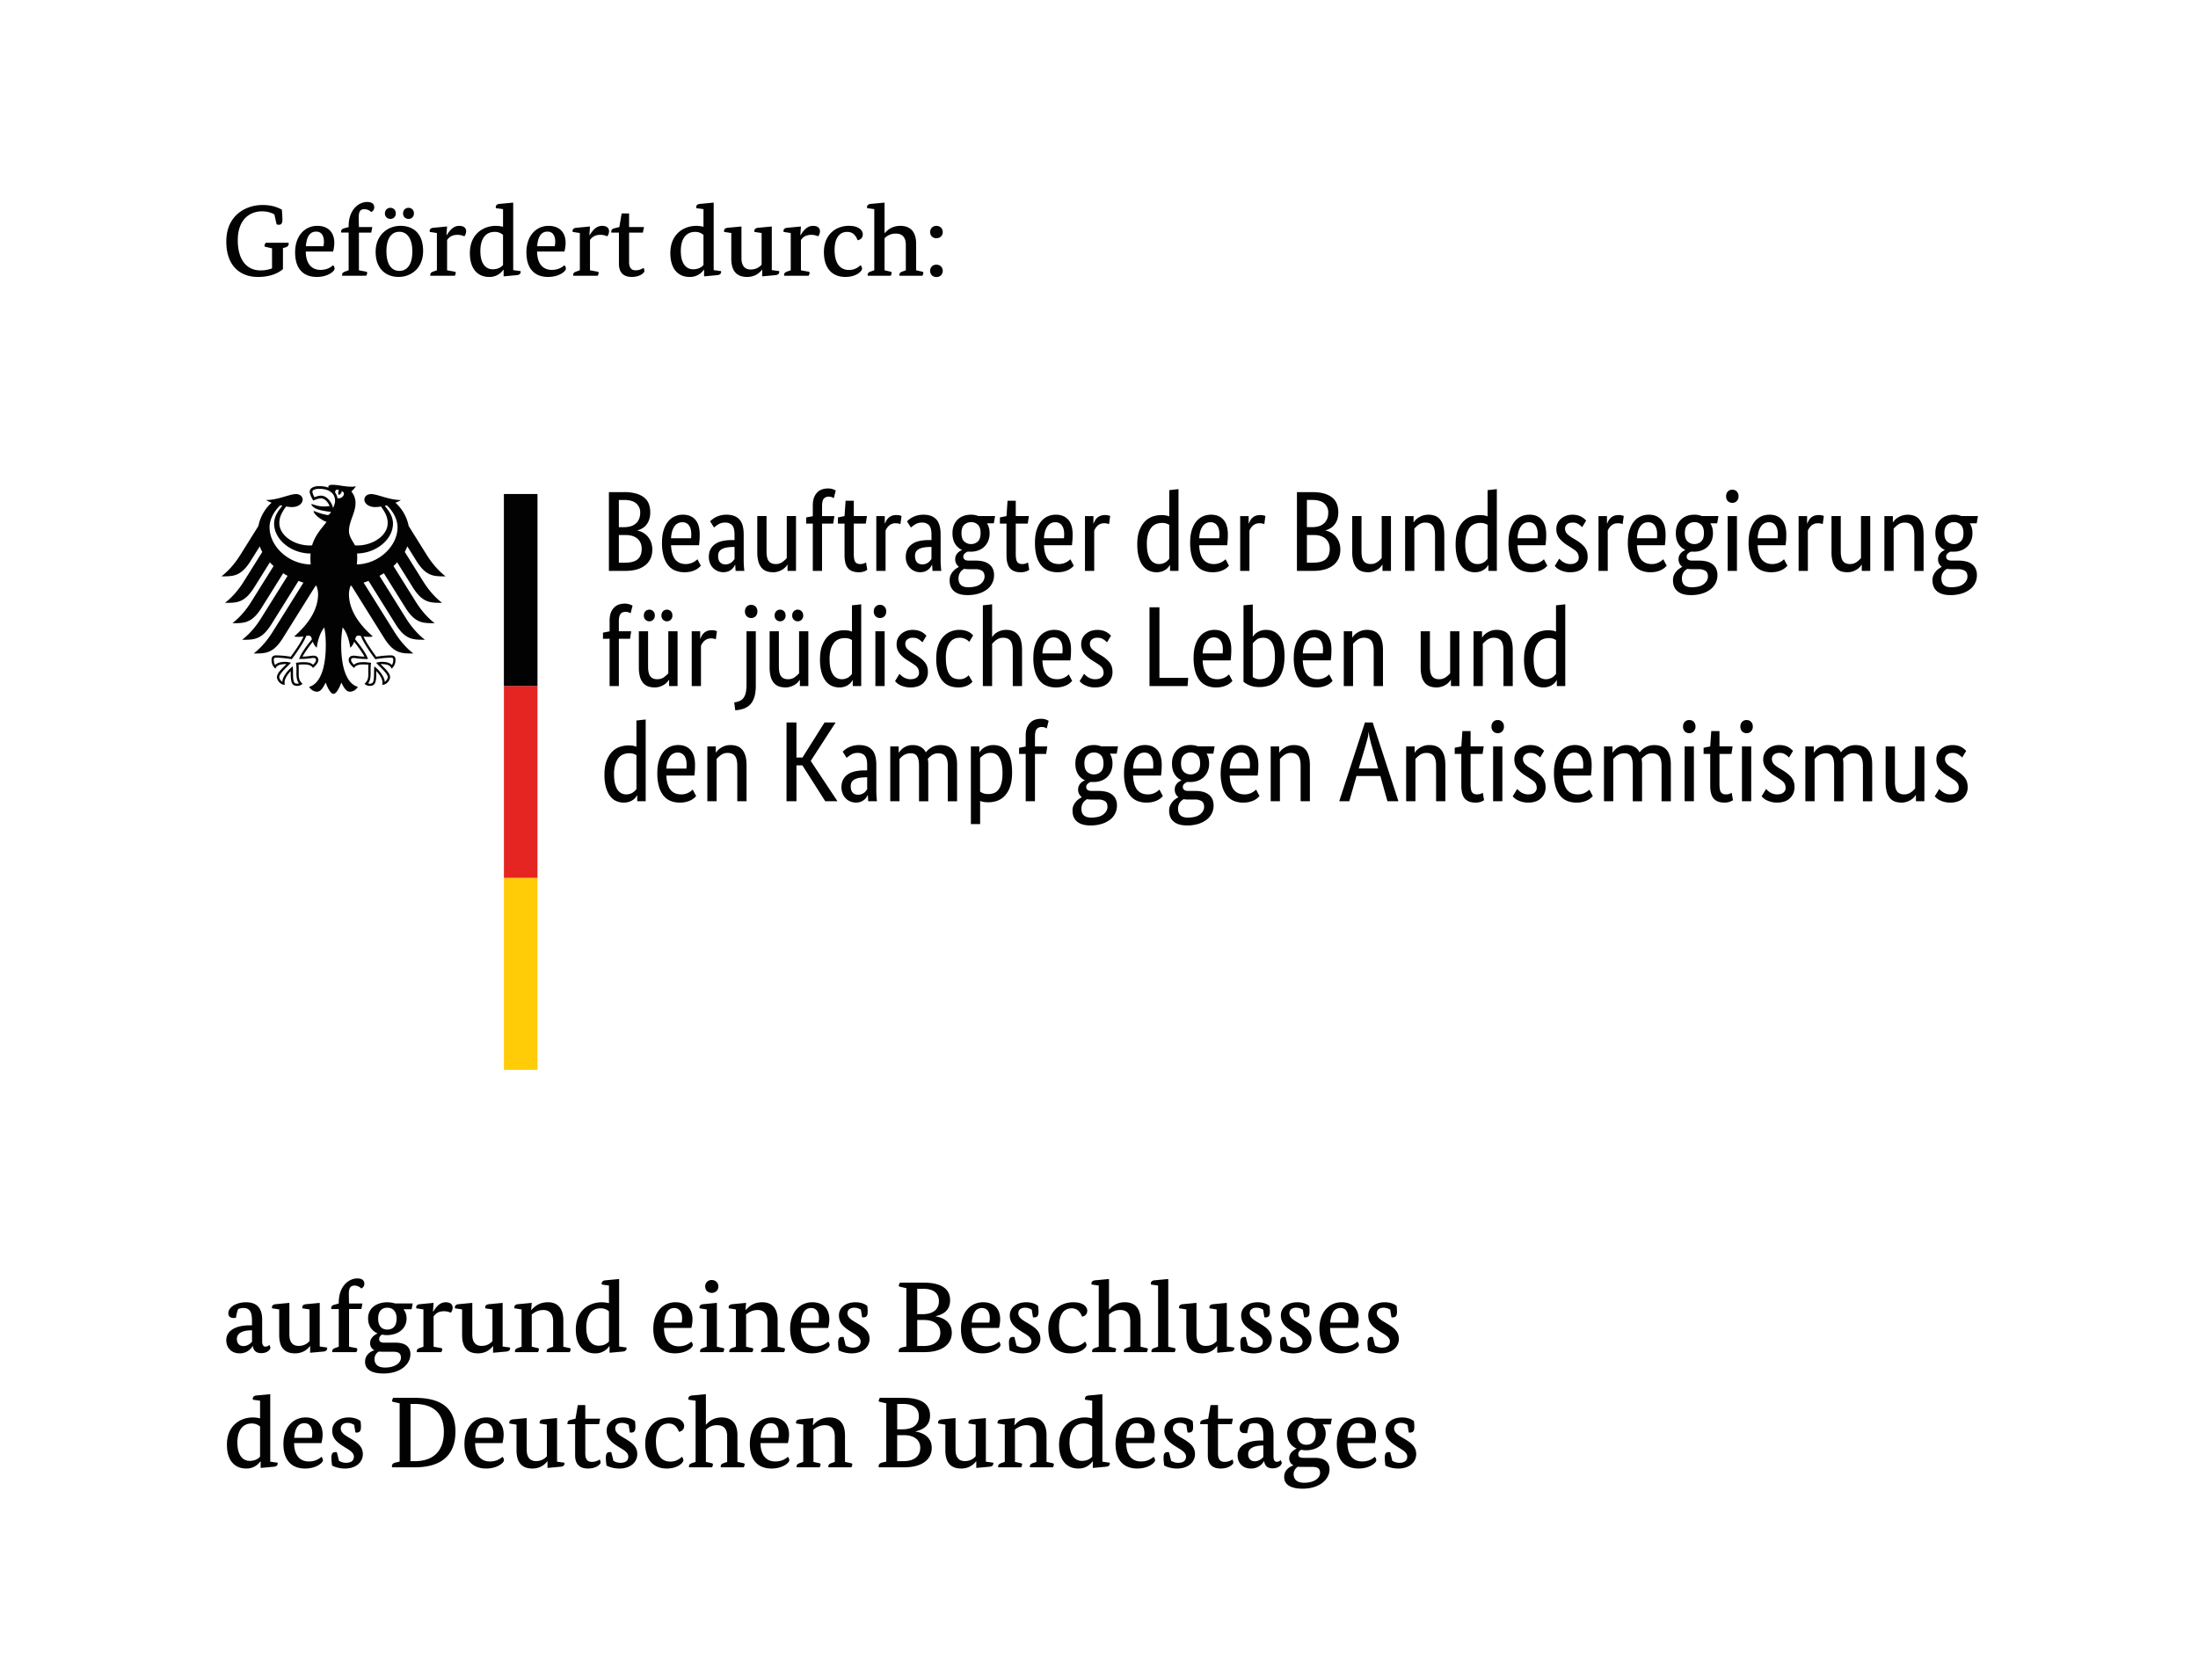 <svg version="1.1" id="Ebene_1" xmlns="http://www.w3.org/2000/svg" xmlns:xlink="http://www.w3.org/1999/xlink" x="0" y="0" viewBox="0 0 124.157 94.881" xml:space="preserve"><style>.st1{clip-path:url(#SVGID_2_);fill:#020203}</style><defs><path id="SVGID_1_" d="M-.001.001h124.157v94.88H-.001z"/></defs><clipPath id="SVGID_2_"><use xlink:href="#SVGID_1_" overflow="visible"/></clipPath><path class="st1" d="M15.498 12.116c-.12-.08-.382-.177-.694-.177-.696 0-1.373.456-1.373 1.634 0 1.138.53 1.702 1.28 1.702.274 0 .49-.052.655-.114v-1.133l-.347-.08c-.057-.011-.08-.028-.08-.062 0-.051.04-.12.063-.171H16.3s.006.034.006.063c0 .09-.05.16-.193.2l-.13.033v1.19c-.154.137-.576.444-1.413.444-1.002 0-1.787-.62-1.787-2.003 0-1.48 1.1-2.061 2.044-2.061.603 0 .905.17 1.093.257.017.17.034.523.034.569 0 .176-.05.29-.198.29a.455.455 0 01-.132-.023l-.125-.558zM18.27 13.908c.011-.05.028-.148.028-.244 0-.314-.114-.58-.444-.58-.335 0-.535.266-.575.824h.991zm-.997.302c.006.706.342 1.036.831 1.036.365 0 .57-.143.712-.262a.288.288 0 01.085.194c0 .142-.376.467-1.008.467-.7 0-1.223-.399-1.223-1.389s.598-1.497 1.246-1.497c.644 0 .968.393.968.962 0 .147-.029.347-.068.49h-1.543zM20.968 13.14h-.694v2.129l.387.074c.056.01.08.028.08.074 0 .057-.04.142-.058.159H19.33s-.006-.034-.006-.051c0-.102.07-.148.176-.188l.194-.068v-2.13h-.42s-.007-.033-.007-.05c0-.108.068-.165.176-.193l.251-.07v-.055c0-.916.557-1.361 1.047-1.361.284 0 .398.126.398.302 0 .143-.085.222-.17.268a.551.551 0 00-.376-.165c-.244 0-.33.137-.33.472 0 .176.012.54.012.54h.756l-.062.313zM23.08 12.366c-.182 0-.312-.125-.312-.307 0-.194.13-.319.311-.319.171 0 .302.125.302.319 0 .182-.13.307-.302.307m-1.25 1.833c0 .762.306 1.104.728 1.104.42 0 .734-.33.734-1.093s-.313-1.116-.734-1.116-.729.337-.729 1.105m.223-1.833a.3.3 0 01-.308-.307c0-.194.137-.319.308-.319.176 0 .306.125.306.319 0 .182-.13.307-.306.307m1.849 1.81c0 .985-.69 1.468-1.383 1.468-.711 0-1.298-.455-1.298-1.412 0-.961.682-1.474 1.405-1.474.713.001 1.276.427 1.276 1.418M25.22 13.283h.018c.12-.193.33-.524.7-.524.268 0 .393.126.393.302a.487.487 0 01-.102.29.895.895 0 00-.382-.085c-.313 0-.472.126-.592.29v1.714l.41.074c.057.01.08.028.08.074a.4.4 0 01-.057.159H24.31s-.006-.034-.006-.051c0-.103.068-.148.176-.188l.199-.068v-2.106l-.404-.063s-.005-.034-.005-.056c0-.098.073-.166.21-.177l.774-.074-.034.489zM28.414 13.27a.685.685 0 00-.478-.17c-.461 0-.802.33-.802 1.082 0 .734.318 1.03.699 1.03.331 0 .507-.154.581-.24v-1.701zm.575 1.988l.416.057s.006.023.006.045c0 .103-.075.17-.211.183l-.752.068v-.37h-.017a.94.94 0 01-.808.404c-.558 0-1.081-.36-1.081-1.35 0-1.058.739-1.536 1.468-1.536.165 0 .307.029.404.052v-.996l-.404-.057s-.006-.04-.006-.063c0-.097.074-.165.211-.176l.774-.074v3.813zM31.335 13.908c.01-.05.028-.148.028-.244 0-.314-.113-.58-.443-.58-.336 0-.535.266-.575.824h.99zm-.996.302c.006.706.34 1.036.83 1.036.365 0 .57-.143.712-.262a.288.288 0 01.085.194c0 .142-.376.467-1.007.467-.7 0-1.224-.399-1.224-1.389s.598-1.497 1.246-1.497c.644 0 .968.393.968.962 0 .147-.028.347-.068.49h-1.542zM33.293 13.283h.017c.12-.193.33-.524.7-.524.268 0 .393.126.393.302a.487.487 0 01-.102.29.895.895 0 00-.382-.085c-.313 0-.472.126-.592.29v1.714l.41.074c.057.01.08.028.08.074a.4.4 0 01-.057.159h-1.377s-.006-.034-.006-.051c0-.103.068-.148.176-.188l.2-.068v-2.106l-.405-.063s-.006-.034-.006-.056c0-.098.074-.166.211-.177l.774-.074-.034.489zM36.315 13.14h-.78v1.662c0 .256.08.467.365.467a.784.784 0 00.45-.137.416.416 0 01.051.188c0 .056-.199.324-.718.324-.517 0-.722-.301-.722-.74V13.14h-.427s-.006-.034-.006-.051c0-.108.068-.171.176-.193l.28-.07.13-.767h.421v.768h.843l-.063.313zM39.737 13.27a.685.685 0 00-.478-.17c-.461 0-.802.33-.802 1.082 0 .734.318 1.03.7 1.03.33 0 .507-.154.58-.24v-1.701zm.575 1.988l.415.057s.006.023.006.045c0 .103-.074.17-.211.183l-.751.068v-.37h-.017a.938.938 0 01-.808.404c-.558 0-1.081-.36-1.081-1.35 0-1.058.739-1.536 1.468-1.536.165 0 .307.029.404.052v-.996l-.404-.057s-.006-.04-.006-.063c0-.097.075-.165.21-.176l.776-.074v3.813h-.001zM43.596 15.258l.415.057s.006.023.006.045c0 .103-.074.17-.21.183l-.752.068v-.376h-.01c-.093.119-.342.41-.844.41-.608 0-.893-.36-.893-1.03v-1.452l-.404-.062s-.006-.034-.006-.057c0-.097.074-.165.211-.177l.774-.073v1.793c0 .517.273.637.524.637.29 0 .483-.125.614-.273v-1.787l-.404-.063s-.006-.033-.006-.056c0-.097.075-.166.211-.177l.774-.074v2.464zM45.207 13.283h.017c.12-.193.33-.524.7-.524.268 0 .393.126.393.302a.481.481 0 01-.102.29.89.89 0 00-.38-.085c-.315 0-.474.126-.593.29v1.714l.41.074c.056.01.08.028.08.074a.4.4 0 01-.058.159h-1.377s-.006-.034-.006-.051c0-.103.068-.148.177-.188l.198-.068v-2.106l-.404-.063s-.005-.034-.005-.056c0-.098.074-.166.211-.177l.774-.074-.035.489zM47.854 13.1c-.38 0-.71.273-.71 1.02 0 .716.278 1.131.813 1.131a.885.885 0 00.648-.273.33.33 0 01.091.193c0 .143-.312.473-.938.473-.74 0-1.218-.467-1.218-1.406 0-.962.643-1.48 1.411-1.48.627 0 .786.308.786.473 0 .154-.074.296-.29.342-.086-.2-.217-.473-.593-.473M49.967 13.169h.01c.115-.137.388-.41.878-.41.569 0 .893.336.893 1.002v1.508l.33.074c.057.012.079.029.079.074a.401.401 0 01-.056.16h-1.292s-.006-.034-.006-.051c0-.103.068-.154.176-.188l.188-.07v-1.44c0-.482-.261-.63-.552-.63a.852.852 0 00-.65.262v1.809l.32.074c.057.012.079.029.079.074a.326.326 0 01-.056.16h-1.292s-.006-.034-.006-.051c0-.103.068-.154.176-.188l.199-.07v-3.453l-.404-.057s-.006-.04-.006-.063c0-.097.075-.165.21-.176l.78-.074v1.724h.002zM52.893 15.65c-.2 0-.352-.136-.352-.347 0-.216.153-.352.352-.352.199 0 .359.136.359.352 0 .21-.16.347-.36.347m0-2.191c-.198 0-.351-.137-.351-.347 0-.216.153-.353.352-.353.199 0 .359.137.359.353 0 .21-.16.347-.36.347M14.103 75.154c-.461.023-.722.188-.722.49 0 .24.136.398.37.398.233 0 .41-.154.484-.245v-.648l-.132.005zm.706.621c0 .228.085.297.182.297.13 0 .199-.069.216-.098a.37.37 0 01.068.171c0 .074-.147.296-.517.296-.262 0-.428-.114-.48-.399h-.01a.826.826 0 01-.746.41c-.432 0-.74-.296-.74-.745 0-.609.667-.837 1.304-.837h.148v-.256c0-.518-.137-.723-.49-.723a.862.862 0 00-.29.056 2.067 2.067 0 00-.125.501s-.085.007-.131.007c-.193 0-.301-.092-.301-.268 0-.353.466-.62.996-.62.625 0 .916.341.916.984v1.224zM18.059 76.066l.416.057s.006.022.006.046c0 .1-.074.17-.211.182l-.752.068v-.376h-.011c-.091.12-.342.41-.843.41-.61 0-.893-.358-.893-1.03V73.97l-.404-.062s-.006-.033-.006-.056c0-.097.074-.165.21-.177l.775-.074v1.794c0 .517.273.637.524.637.29 0 .484-.125.615-.273v-1.788l-.404-.062s-.006-.034-.006-.057c0-.097.074-.165.21-.176l.775-.074v2.463h-.001zM20.41 73.949h-.693v2.128l.387.075c.056.01.079.028.079.074 0 .057-.04.143-.057.159h-1.354s-.006-.033-.006-.051c0-.102.068-.148.176-.188l.194-.07V73.95h-.421s-.007-.034-.007-.051c0-.11.069-.166.177-.194l.25-.068v-.057c0-.916.558-1.36 1.048-1.36.284 0 .398.125.398.302 0 .142-.085.22-.17.267a.556.556 0 00-.376-.165c-.244 0-.33.137-.33.473 0 .175.012.54.012.54h.756l-.062.313zM21.361 74.484c0 .449.227.625.512.625.307 0 .53-.176.53-.625 0-.404-.222-.61-.518-.61-.297 0-.524.17-.524.61m.25 1.878c-.079 0-.147-.006-.21-.011a.465.465 0 00-.245.42c0 .296.182.484.598.484.552 0 .893-.256.893-.557 0-.234-.13-.336-.42-.336h-.616zm1.64-2.402h-.46a.836.836 0 01.175.518c0 .603-.5.945-1.12.945-.098 0-.183-.012-.268-.03-.08.047-.16.126-.16.258 0 .136.091.199.284.199h.661c.523 0 .82.238.82.648 0 .569-.558 1.093-1.52 1.093-.7 0-1.042-.245-1.042-.66 0-.398.313-.587.518-.65v-.01a.428.428 0 01-.233-.398c0-.33.302-.484.41-.541v-.011c-.319-.143-.524-.433-.524-.843 0-.598.501-.91 1.081-.91.154 0 .302.022.444.067h.996l-.062.325zM24.458 74.09h.017c.12-.192.33-.523.7-.523.268 0 .393.125.393.302a.481.481 0 01-.102.29.891.891 0 00-.382-.085c-.313 0-.472.125-.592.29v1.714l.41.074c.057.01.08.028.08.073a.417.417 0 01-.056.16h-1.378s-.006-.034-.006-.051c0-.103.068-.148.176-.19l.2-.066V73.97l-.404-.062s-.006-.034-.006-.057c0-.097.073-.165.21-.176l.774-.074-.034.489zM28.392 76.066l.415.057s.006.022.006.046c0 .1-.074.17-.21.182l-.752.068v-.376h-.012c-.09.12-.34.41-.842.41-.609 0-.894-.358-.894-1.03V73.97l-.404-.062s-.005-.033-.005-.056c0-.097.074-.165.21-.177l.775-.074v1.794c0 .517.273.637.523.637.29 0 .484-.125.615-.273v-1.788l-.404-.062s-.006-.034-.006-.057c0-.097.075-.165.211-.176l.774-.074v2.463zM31.819 76.077l.336.074c.056.012.078.028.078.074a.402.402 0 01-.055.16h-1.293s-.006-.034-.006-.052c0-.102.069-.154.177-.188l.188-.068v-1.44c0-.484-.273-.632-.552-.632-.325 0-.535.154-.655.251v1.821l.325.074c.057.012.079.028.079.074a.385.385 0 01-.057.16h-1.291s-.006-.034-.006-.052c0-.102.068-.148.177-.188l.199-.068v-2.106l-.405-.063s-.005-.034-.005-.056c0-.097.074-.166.21-.177l.774-.074-.033.398h.017c.153-.165.409-.433.933-.433.558 0 .866.36.866 1.003v1.508h-.002zM34.397 74.08a.68.68 0 00-.478-.171c-.46 0-.802.33-.802 1.082 0 .734.318 1.029.7 1.029.33 0 .507-.153.58-.238V74.08zm.575 1.986l.416.057s.006.022.006.046c0 .1-.074.17-.21.182l-.753.068v-.37h-.016a.941.941 0 01-.809.404c-.557 0-1.08-.358-1.08-1.35 0-1.057.74-1.536 1.468-1.536.165 0 .307.029.404.052v-.997l-.404-.056s-.006-.04-.006-.062c0-.098.074-.166.21-.177l.775-.074v3.813zM38.502 74.717c.011-.052.027-.148.027-.245 0-.313-.113-.58-.443-.58-.335 0-.533.267-.574.825h.99zm-.995.301c.005.706.34 1.036.83 1.036.364 0 .57-.142.711-.262a.29.29 0 01.086.194c0 .142-.376.466-1.008.466-.7 0-1.223-.398-1.223-1.389 0-.99.598-1.497 1.246-1.497.644 0 .968.393.968.962 0 .147-.028.347-.068.49h-1.542zM40.203 73.037c-.21 0-.37-.142-.37-.364 0-.215.16-.364.37-.364.205 0 .376.147.376.364 0 .222-.17.364-.376.364m.291 3.04l.336.074c.056.012.08.028.08.074a.4.4 0 01-.058.16H39.55s-.006-.034-.006-.052c0-.102.068-.148.177-.188l.2-.068v-2.106l-.406-.063s-.005-.034-.005-.056c0-.097.074-.166.211-.177l.774-.074v2.476zM43.926 76.077l.336.074c.057.012.08.028.08.074a.402.402 0 01-.057.16h-1.293s-.006-.034-.006-.052c0-.102.07-.154.177-.188l.188-.068v-1.44c0-.484-.273-.632-.552-.632-.325 0-.535.154-.655.251v1.821l.325.074c.057.012.08.028.08.074a.385.385 0 01-.058.16h-1.29s-.008-.034-.008-.052c0-.102.07-.148.177-.188l.2-.068v-2.106l-.405-.063s-.006-.034-.006-.056c0-.097.075-.166.211-.177l.774-.074-.034.398h.017c.154-.165.41-.433.934-.433.558 0 .865.36.865 1.003v1.508zM46.232 74.717c.012-.052.03-.148.03-.245 0-.313-.115-.58-.445-.58-.335 0-.535.267-.575.825h.99zm-.996.301c.006.706.342 1.036.831 1.036.365 0 .57-.142.711-.262a.286.286 0 01.086.194c0 .142-.376.466-1.008.466-.7 0-1.224-.398-1.224-1.389 0-.99.598-1.497 1.247-1.497.644 0 .968.393.968.962 0 .147-.029.347-.069.49h-1.542zM48.629 73.988a.675.675 0 00-.376-.114c-.187 0-.381.08-.381.32 0 .25.268.397.541.556.341.205.706.427.706.883 0 .466-.388.82-1.013.82-.319 0-.603-.097-.723-.17a2.765 2.765 0 01-.04-.439c0-.228.062-.319.234-.319.029 0 .074.005.074.005l.119.485c.057.04.223.114.388.114.279 0 .455-.109.455-.348 0-.244-.273-.38-.529-.54-.348-.223-.695-.444-.695-.934 0-.444.387-.74.934-.74.33 0 .564.113.666.211.011.08.023.2.023.313 0 .198-.04.33-.245.33-.028 0-.068-.006-.068-.006l-.07-.427zM52.187 74.568h-.376v1.47h.342c.666 0 .962-.314.962-.757 0-.423-.314-.713-.928-.713m-.068-1.764h-.308v1.435h.302c.65 0 .923-.319.923-.724 0-.467-.29-.71-.917-.71m.728 1.548v.011c.553.091.916.404.916.922 0 .638-.524 1.098-1.548 1.098H50.77s-.006-.033-.006-.062c0-.09.046-.17.194-.205l.24-.056v-3.29l-.348-.079c-.057-.012-.08-.029-.08-.063 0-.05.04-.12.063-.17h1.337c1.013 0 1.497.358 1.497.99.001.54-.329.795-.819.904M55.881 74.717c.012-.052.03-.148.03-.245 0-.313-.115-.58-.445-.58-.335 0-.535.267-.575.825h.99zm-.996.301c.006.706.342 1.036.831 1.036.365 0 .57-.142.712-.262a.29.29 0 01.085.194c0 .142-.376.466-1.008.466-.7 0-1.223-.398-1.223-1.389 0-.99.598-1.497 1.246-1.497.644 0 .968.393.968.962 0 .147-.029.347-.068.49h-1.543zM58.279 73.988a.678.678 0 00-.376-.114c-.188 0-.381.08-.381.32 0 .25.267.397.54.556.342.205.706.427.706.883 0 .466-.387.82-1.012.82-.32 0-.604-.097-.724-.17a2.887 2.887 0 01-.04-.439c0-.228.064-.319.234-.319.029 0 .075.005.075.005l.12.485a.77.77 0 00.386.114c.28 0 .456-.109.456-.348 0-.244-.274-.38-.53-.54-.347-.223-.694-.444-.694-.934 0-.444.387-.74.933-.74.33 0 .564.113.667.211.01.08.023.2.023.313 0 .198-.04.33-.245.33-.03 0-.068-.006-.068-.006l-.07-.427zM60.532 73.909c-.38 0-.71.273-.71 1.019 0 .717.278 1.133.813 1.133a.888.888 0 00.65-.273.33.33 0 01.09.192c0 .143-.313.473-.939.473-.74 0-1.218-.466-1.218-1.406 0-.962.643-1.48 1.412-1.48.626 0 .785.308.785.472 0 .154-.074.297-.29.342-.086-.2-.217-.472-.593-.472M62.645 73.976h.011a1.11 1.11 0 01.877-.41c.57 0 .893.336.893 1.002v1.51l.33.073c.057.012.08.028.08.074a.402.402 0 01-.057.16h-1.292s-.006-.034-.006-.052c0-.103.068-.154.176-.188l.188-.068v-1.44c0-.484-.26-.632-.552-.632a.86.86 0 00-.649.261v1.811l.32.074c.055.012.08.028.08.074 0 .056-.04.142-.058.16h-1.292s-.006-.034-.006-.052c0-.103.07-.154.176-.188l.2-.068v-3.455l-.405-.057s-.006-.04-.006-.062c0-.097.075-.166.211-.177l.78-.074v1.724h.001zM65.992 76.077l.33.074c.056.012.08.028.08.074 0 .056-.04.142-.057.16h-1.299s-.005-.034-.005-.052c0-.102.068-.154.176-.188l.2-.068v-3.455l-.405-.057s-.006-.04-.006-.062c0-.097.075-.166.211-.177l.774-.074v3.825h.001zM69.3 76.066l.415.057s.005.022.005.046c0 .1-.074.17-.21.182l-.752.068v-.376h-.01c-.092.12-.343.41-.844.41-.609 0-.893-.358-.893-1.03V73.97l-.404-.062s-.006-.033-.006-.056c0-.097.074-.165.211-.177l.774-.074v1.794c0 .517.273.637.524.637.29 0 .484-.125.615-.273v-1.788l-.404-.062s-.006-.034-.006-.057c0-.097.074-.165.211-.176l.774-.074v2.463zM71.35 73.988a.68.68 0 00-.377-.114c-.188 0-.38.08-.38.32 0 .25.266.397.54.556.341.205.705.427.705.883 0 .466-.387.82-1.013.82-.318 0-.603-.097-.723-.17a2.887 2.887 0 01-.04-.439c0-.228.063-.319.234-.319.03 0 .075.005.075.005l.12.485c.056.04.221.114.386.114.28 0 .455-.109.455-.348 0-.244-.273-.38-.529-.54-.347-.223-.694-.444-.694-.934 0-.444.387-.74.933-.74.33 0 .563.113.667.211.011.08.022.2.022.313 0 .198-.039.33-.244.33-.029 0-.068-.006-.068-.006l-.07-.427zM73.592 73.988a.678.678 0 00-.376-.114c-.188 0-.381.08-.381.32 0 .25.267.397.54.556.342.205.706.427.706.883 0 .466-.387.82-1.012.82-.319 0-.604-.097-.723-.17a2.766 2.766 0 01-.041-.439c0-.228.064-.319.234-.319.029 0 .075.005.075.005l.119.485c.057.04.223.114.387.114.279 0 .456-.109.456-.348 0-.244-.274-.38-.529-.54-.348-.223-.695-.444-.695-.934 0-.444.387-.74.933-.74.33 0 .564.113.667.211.011.08.022.2.022.313 0 .198-.039.33-.244.33-.029 0-.068-.006-.068-.006l-.07-.427zM76.13 74.717c.012-.052.03-.148.03-.245 0-.313-.115-.58-.445-.58-.335 0-.535.267-.575.825h.99zm-.996.301c.006.706.342 1.036.831 1.036.365 0 .57-.142.711-.262a.29.29 0 01.086.194c0 .142-.376.466-1.008.466-.7 0-1.224-.398-1.224-1.389 0-.99.598-1.497 1.247-1.497.644 0 .968.393.968.962 0 .147-.029.347-.069.49h-1.542zM78.528 73.988a.675.675 0 00-.376-.114c-.188 0-.381.08-.381.32 0 .25.268.397.54.556.342.205.707.427.707.883 0 .466-.387.82-1.013.82-.32 0-.604-.097-.723-.17a2.763 2.763 0 01-.04-.439c0-.228.063-.319.233-.319a.86.86 0 01.075.005l.12.485c.056.04.222.114.387.114.278 0 .455-.109.455-.348 0-.244-.273-.38-.53-.54-.347-.223-.694-.444-.694-.934 0-.444.388-.74.934-.74.33 0 .563.113.666.211.012.08.023.2.023.313 0 .198-.04.33-.244.33-.03 0-.07-.006-.07-.006l-.07-.427zM14.69 80.585a.694.694 0 00-.479-.17c-.46 0-.802.33-.802 1.082 0 .733.318 1.03.7 1.03.33 0 .507-.154.581-.239v-1.703zm.574 1.987l.415.057s.006.022.006.045c0 .102-.074.171-.21.183l-.752.068v-.37h-.017a.936.936 0 01-.808.403c-.558 0-1.08-.358-1.08-1.348 0-1.059.738-1.537 1.467-1.537.165 0 .307.03.405.052v-.997l-.405-.056s-.006-.04-.006-.063c0-.097.075-.165.211-.177l.775-.073v3.813zM17.61 81.224c.011-.052.028-.148.028-.245 0-.313-.114-.58-.444-.58-.335 0-.535.267-.575.825h.99zm-.997.3c.006.707.342 1.036.831 1.036.364 0 .57-.142.711-.261a.284.284 0 01.086.193c0 .143-.376.467-1.008.467-.7 0-1.224-.4-1.224-1.39 0-.99.598-1.496 1.247-1.496.644 0 .968.393.968.962 0 .147-.029.347-.069.489h-1.542zM20.006 80.495a.675.675 0 00-.376-.114c-.187 0-.38.08-.38.319 0 .25.266.399.54.558.341.205.706.427.706.882 0 .466-.388.82-1.013.82-.319 0-.603-.097-.723-.171a2.754 2.754 0 01-.04-.438c0-.228.062-.32.234-.32.03 0 .074.007.074.007l.12.484a.793.793 0 00.387.114c.28 0 .455-.108.455-.348 0-.244-.273-.381-.529-.541-.348-.221-.695-.443-.695-.933 0-.443.387-.74.934-.74.33 0 .564.114.666.21.011.08.023.2.023.314 0 .199-.04.33-.245.33-.028 0-.068-.006-.068-.006l-.07-.427zM23.415 79.31h-.227v3.234h.227c1.053 0 1.657-.553 1.657-1.657 0-1.063-.609-1.576-1.657-1.576m.018 3.58h-1.287s-.006-.033-.006-.062c0-.091.046-.171.194-.205l.24-.057v-3.29l-.348-.08c-.057-.011-.08-.028-.08-.061 0-.052.04-.12.063-.171h1.223c1.435 0 2.294.535 2.294 1.907.001 1.382-.853 2.019-2.293 2.019M27.834 81.224c.012-.052.029-.148.029-.245 0-.313-.114-.58-.444-.58-.335 0-.535.267-.575.825h.99zm-.996.3c.006.707.342 1.036.83 1.036.366 0 .57-.142.713-.261a.287.287 0 01.085.193c0 .143-.376.467-1.008.467-.7 0-1.223-.4-1.223-1.39 0-.99.598-1.496 1.246-1.496.644 0 .968.393.968.962 0 .147-.03.347-.068.489h-1.543zM31.466 82.572l.415.057s.006.022.006.045c0 .102-.074.171-.21.183l-.752.068v-.376h-.012c-.09.12-.34.41-.842.41-.609 0-.894-.358-.894-1.03v-1.45l-.404-.064s-.005-.034-.005-.057c0-.096.074-.165.211-.176l.774-.074v1.793c0 .518.273.638.524.638a.783.783 0 00.614-.274v-1.787l-.404-.063s-.006-.033-.006-.056c0-.097.075-.165.211-.177l.775-.074v2.464zM33.84 80.455h-.78v1.662c0 .257.08.466.365.466a.786.786 0 00.45-.136.413.413 0 01.051.188c0 .056-.2.324-.718.324-.517 0-.722-.301-.722-.74v-1.764h-.427s-.006-.034-.006-.051c0-.108.068-.17.176-.194l.28-.067.13-.77h.421v.77h.843l-.063.312zM35.508 80.495a.678.678 0 00-.376-.114c-.187 0-.38.08-.38.319 0 .25.266.399.54.558.341.205.705.427.705.882 0 .466-.387.82-1.012.82-.319 0-.604-.097-.723-.171a2.754 2.754 0 01-.04-.438c0-.228.062-.32.233-.32.03 0 .075.007.075.007l.12.484a.79.79 0 00.387.114c.28 0 .455-.108.455-.348 0-.244-.273-.381-.53-.541-.347-.221-.694-.443-.694-.933 0-.443.387-.74.934-.74.33 0 .563.114.666.21.011.08.023.2.023.314 0 .199-.04.33-.245.33-.029 0-.068-.006-.068-.006l-.07-.427zM37.762 80.415c-.381 0-.711.274-.711 1.019 0 .717.278 1.133.813 1.133a.886.886 0 00.649-.273.336.336 0 01.09.193c0 .142-.312.472-.938.472-.74 0-1.218-.466-1.218-1.406 0-.961.644-1.48 1.412-1.48.626 0 .786.308.786.473 0 .153-.075.296-.291.34-.085-.197-.216-.471-.592-.471M39.874 80.483h.011c.114-.137.387-.41.877-.41.57 0 .893.336.893 1.002v1.508l.33.074c.057.012.08.03.08.074a.39.39 0 01-.057.16h-1.292s-.006-.034-.006-.052c0-.102.068-.153.176-.188l.188-.068v-1.44c0-.484-.26-.632-.552-.632a.856.856 0 00-.649.262v1.81l.32.074c.056.012.078.03.078.074a.318.318 0 01-.056.16h-1.292s-.006-.034-.006-.052c0-.102.07-.153.176-.188l.2-.068v-3.455l-.405-.057s-.006-.038-.006-.062c0-.097.075-.165.211-.177l.78-.073v1.724h.001zM43.956 81.224c.011-.052.027-.148.027-.245 0-.313-.112-.58-.442-.58-.336 0-.535.267-.575.825h.99zm-.997.3c.006.707.341 1.036.831 1.036.365 0 .57-.142.712-.261a.287.287 0 01.084.193c0 .143-.375.467-1.006.467-.7 0-1.224-.4-1.224-1.39 0-.99.598-1.496 1.247-1.496.643 0 .967.393.967.962 0 .147-.028.347-.068.489H42.96zM47.73 82.583l.336.074c.056.012.079.03.079.074a.39.39 0 01-.057.16h-1.292s-.005-.034-.005-.052c0-.1.068-.153.176-.188l.188-.068v-1.44c0-.484-.273-.632-.552-.632-.325 0-.535.154-.655.251v1.821l.325.074c.057.012.079.03.079.074a.39.39 0 01-.057.16h-1.292s-.006-.034-.006-.052c0-.1.069-.147.176-.188l.2-.068v-2.106l-.404-.063s-.006-.034-.006-.056c0-.097.074-.166.21-.177l.775-.074-.034.398h.017c.153-.165.41-.432.934-.432.557 0 .865.358.865 1.002v1.508zM51.054 81.075h-.376v1.468h.343c.665 0 .96-.313.96-.756 0-.422-.313-.712-.927-.712m-.069-1.765h-.306v1.435h.301c.65 0 .923-.319.923-.723 0-.468-.29-.712-.917-.712m.729 1.55v.01c.551.091.915.404.915.922 0 .637-.523 1.098-1.547 1.098h-1.445s-.006-.033-.006-.062c0-.09.045-.17.193-.205l.238-.057v-3.29l-.347-.079c-.057-.012-.08-.028-.08-.062 0-.052.04-.12.063-.17h1.338c1.013 0 1.497.357 1.497.99 0 .54-.33.795-.82.904M55.688 82.572l.416.057s.006.022.006.045c0 .102-.074.171-.21.183l-.753.068v-.376h-.01c-.092.12-.343.41-.843.41-.61 0-.894-.358-.894-1.03v-1.45l-.404-.064s-.006-.034-.006-.057c0-.096.074-.165.211-.176l.774-.074v1.793c0 .518.274.638.524.638.29 0 .484-.125.615-.274v-1.787l-.404-.063s-.006-.033-.006-.056c0-.097.074-.165.21-.177l.774-.074v2.464zM59.115 82.583l.335.074c.057.012.08.03.08.074a.407.407 0 01-.056.16H58.18s-.006-.034-.006-.052c0-.1.069-.153.177-.188l.188-.068v-1.44c0-.484-.273-.632-.552-.632-.325 0-.536.154-.655.251v1.821l.325.074c.057.012.079.03.079.074a.39.39 0 01-.057.16h-1.292s-.006-.034-.006-.052c0-.1.069-.147.177-.188l.199-.068v-2.106l-.404-.063s-.006-.034-.006-.056c0-.097.074-.166.21-.177l.775-.074-.034.398h.017c.154-.165.41-.432.934-.432.557 0 .865.358.865 1.002v1.508zM61.694 80.585a.692.692 0 00-.478-.17c-.46 0-.802.33-.802 1.082 0 .733.318 1.03.7 1.03.33 0 .506-.154.58-.239v-1.703zm.575 1.987l.415.057s.006.022.006.045c0 .102-.074.171-.21.183l-.752.068v-.37h-.017a.937.937 0 01-.808.403c-.558 0-1.08-.358-1.08-1.348 0-1.059.738-1.537 1.467-1.537.165 0 .307.03.404.052v-.997l-.404-.056s-.006-.04-.006-.063c0-.097.075-.165.211-.177l.774-.073v3.813zM64.614 81.224c.012-.052.03-.148.03-.245 0-.313-.115-.58-.445-.58-.336 0-.535.267-.575.825h.99zm-.996.3c.006.707.342 1.036.831 1.036.364 0 .57-.142.711-.261a.287.287 0 01.085.193c0 .143-.376.467-1.007.467-.7 0-1.224-.4-1.224-1.39 0-.99.598-1.496 1.246-1.496.644 0 .968.393.968.962 0 .147-.028.347-.068.489h-1.542zM67.01 80.495a.675.675 0 00-.375-.114c-.187 0-.381.08-.381.319 0 .25.268.399.54.558.342.205.707.427.707.882 0 .466-.387.82-1.013.82-.32 0-.604-.097-.723-.171a2.753 2.753 0 01-.04-.438c0-.228.062-.32.234-.32.029 0 .074.007.074.007l.119.484a.793.793 0 00.388.114c.279 0 .455-.108.455-.348 0-.244-.273-.381-.53-.541-.347-.221-.694-.443-.694-.933 0-.443.388-.74.934-.74.33 0 .563.114.666.21.012.08.023.2.023.314 0 .199-.04.33-.244.33-.03 0-.07-.006-.07-.006l-.07-.427zM69.578 80.455H68.8v1.662c0 .257.08.466.364.466a.786.786 0 00.45-.136.4.4 0 01.051.188c0 .056-.199.324-.717.324s-.723-.301-.723-.74v-1.764h-.427s-.005-.034-.005-.051c0-.108.068-.17.176-.194l.28-.067.13-.77h.421v.77h.843l-.064.312zM71.229 81.662c-.461.023-.723.188-.723.489 0 .239.137.398.37.398.235 0 .41-.153.485-.244v-.65l-.132.007zm.706.62c0 .229.085.296.182.296.13 0 .199-.067.216-.096.029.039.068.12.068.169 0 .075-.147.298-.517.298-.262 0-.428-.115-.478-.4h-.012a.829.829 0 01-.746.41c-.432 0-.74-.295-.74-.745 0-.61.667-.837 1.304-.837h.148v-.256c0-.518-.137-.722-.49-.722a.843.843 0 00-.29.056 1.993 1.993 0 00-.125.5s-.085.007-.131.007c-.192 0-.301-.091-.301-.268 0-.352.467-.62.996-.62.626 0 .916.34.916.984v1.225zM73.279 80.99c0 .45.228.626.512.626.307 0 .53-.176.53-.626 0-.404-.222-.61-.518-.61-.296 0-.524.17-.524.61m.25 1.878c-.08 0-.146-.006-.21-.011a.468.468 0 00-.245.42c0 .296.183.485.598.485.552 0 .894-.256.894-.558 0-.234-.131-.336-.421-.336h-.615zm1.64-2.402h-.462a.831.831 0 01.177.518c0 .603-.501.945-1.121.945-.097 0-.182-.012-.267-.03-.08.047-.16.126-.16.258 0 .136.09.199.284.199h.66c.525 0 .82.238.82.648 0 .569-.557 1.094-1.52 1.094-.7 0-1.041-.245-1.041-.661 0-.398.313-.586.518-.65v-.01a.43.43 0 01-.233-.4c0-.328.3-.482.409-.54v-.011c-.318-.142-.524-.432-.524-.842 0-.598.502-.911 1.082-.911.154 0 .302.023.444.068h.996l-.062.325zM77.11 81.224c.011-.052.028-.148.028-.245 0-.313-.114-.58-.444-.58-.335 0-.534.267-.575.825h.99zm-.996.3c.005.707.342 1.036.831 1.036.364 0 .57-.142.711-.261a.289.289 0 01.086.193c0 .143-.376.467-1.008.467-.7 0-1.224-.4-1.224-1.39 0-.99.598-1.496 1.247-1.496.644 0 .968.393.968.962 0 .147-.029.347-.069.489h-1.542zM79.506 80.495a.671.671 0 00-.375-.114c-.188 0-.382.08-.382.319 0 .25.268.399.541.558.342.205.706.427.706.882 0 .466-.387.82-1.013.82-.319 0-.604-.097-.722-.171a2.642 2.642 0 01-.04-.438c0-.228.062-.32.233-.32.03 0 .074.007.074.007l.12.484a.793.793 0 00.387.114c.28 0 .456-.108.456-.348 0-.244-.274-.381-.53-.541-.348-.221-.695-.443-.695-.933 0-.443.388-.74.934-.74.33 0 .564.114.666.21.012.08.023.2.023.314 0 .199-.04.33-.244.33-.029 0-.069-.006-.069-.006l-.07-.427z"/><path fill="#ffcc07" d="M29.548 49.593h.813v10.843h-1.897V49.593z"/><path fill="#e52521" d="M29.548 38.75h.813v10.842h-1.897V38.75z"/><g><defs><path id="SVGID_3_" d="M-.001.001h124.157v94.88H-.001z"/></defs><clipPath id="SVGID_4_"><use xlink:href="#SVGID_3_" overflow="visible"/></clipPath><path d="M20.154 31.885a3.07 3.07 0 00.023-.375c0-.07 0-.15-.008-.243 1.08-.015 2.029-.794 2.029-1.689 0-.455-.297-.799-.465-1.004l.114-.026c.158.137.608.626.608 1.244-.002 1.074-1.074 2.071-2.301 2.093m-1.09-3.74a.725.725 0 00-.135-.322c.004-.109.05-.214.226-.128-.096.098-.022.271-.022.271s.195-.09.155-.219c.29.068.081.457-.224.397m-.25.552a1.132 1.132 0 00-.226-.45c-.096-.112-.253-.246-.465-.246-.097 0-.26.045-.364.09-.039-.07-.114-.24-.114-.318 0-.078.133-.158.387-.158.56 0 .894.253.894.677 0 .15-.06.284-.111.405m1.435 7.211c.065 0 .097.01.135.024.161.44.781 1.265.807 1.3l.007.008.01-.002c.15-.025.54-.084.866-.084h.007c.035 0 .076 0 .102.026.02.021.03.058.03.11a.626.626 0 01-.074.28c-.114-.125-.3-.18-.595-.18-.09 0-.194.025-.251.04l-.024.005-.026.008.17.17c.263.263.491.49.491.642 0 .091-.089.21-.17.263-.017-.278-.298-.648-.57-.856l-.023-.017-.004.097c-.005.066-.01.166-.01.272 0 .528-.055.608-.237.608a.354.354 0 01-.098-.018c.103-.127.144-.296.144-.59l-.002-.137v-.109c0-.12.011-.21.021-.283l.006-.04-.029-.004a2.955 2.955 0 00-.366-.034c-.26 0-.438.024-.566.145-.084-.068-.17-.186-.17-.26 0-.11.068-.119.157-.119.046 0 .088.007.147.014.112.016.281.041.628.041h.021l-.006-.02c-.089-.253-.33-.62-.718-1.09.035-.128.069-.21.19-.21m-3.346 1.298l-.007.021h.022c.346 0 .515-.025.627-.04.06-.009.101-.015.146-.015.09 0 .158.01.158.12 0 .074-.087.191-.17.26-.128-.12-.305-.145-.565-.145a2.97 2.97 0 00-.367.033l-.014.002-.016.002.006.041c.01.072.022.161.022.282v.11l-.003.136c0 .295.041.463.144.59a.326.326 0 01-.098.018c-.183 0-.236-.08-.236-.608 0-.105-.006-.205-.01-.27l-.005-.099-.023.017c-.273.208-.553.578-.57.856-.08-.053-.17-.17-.17-.262 0-.152.227-.379.49-.642l.152-.152.02-.019-.05-.012a1.067 1.067 0 00-.252-.04c-.295 0-.48.055-.595.18a.635.635 0 01-.075-.28c0-.052.01-.089.031-.11.026-.026.067-.026.102-.026h.008c.325 0 .714.06.866.084l.01.002.005-.008c.026-.035.647-.862.808-1.3a.327.327 0 01.134-.024c.122 0 .156.082.191.208-.387.471-.629.838-.716 1.09m-1.678-7.413c0-.619.45-1.108.608-1.245.039.01.077.02.115.026-.168.205-.465.55-.465 1.005 0 .904.966 1.69 2.06 1.69a3.379 3.379 0 00.009.617c-1.236-.008-2.326-1.012-2.326-2.093m8.299 1.904c.555.878.989.863 1.645.863-.542-.416-.901-.949-1.073-1.22l-1.013-1.623a2.416 2.416 0 00-.747-1.318c.13-.049.238-.1.304-.15-.662 0-1.318-.337-1.679-.337-.233 0-.382.14-.382.322.015.205.225.412.614.412.088 0 .2-.01.324-.032.21.294.38.56.38.937 0 .71-.849 1.263-1.706 1.263-.048 0-.095 0-.143-.005-.079-.176-.337-.472-.337-.808 0-.564.37-1.025.37-1.584 0-.348-.17-.562-.235-.652.105-.097.22-.218.247-.3a.614.614 0 01-.24.03c-.411 0-.745-.107-1.072-.107-.186 0-.236.057-.236.112 0 .02.003.041.008.051a1.104 1.104 0 00-.212-.06 1.606 1.606 0 00-.311-.028c-.397 0-.538.167-.538.31 0 .12.095.34.203.508a1.21 1.21 0 01.426-.13c.21 0 .397.2.496.438-.142.016-.169.023-.312.023-.386 0-.65-.138-.704-.138-.005 0-.015.003-.015.011 0 .054.11.198.325.277.285.104.711.147.782.158 0 .013-.072.147-.153.174a.104.104 0 01-.05.002c-.297-.059-.38-.084-.757-.227-.01-.005-.018.002-.018.015 0 .15.386.478.731.604-.288.368-.649.746-.819 1.321a1.708 1.708 0 01-.143.005c-.858 0-1.707-.553-1.707-1.263 0-.379.17-.643.381-.937.123.021.235.032.324.032.39 0 .6-.208.614-.412 0-.183-.149-.322-.382-.322-.36 0-1.017.336-1.679.336.065.05.174.102.304.151a2.4 2.4 0 00-.746 1.318l-1.014 1.622c-.17.272-.53.805-1.074 1.221.656 0 1.091.015 1.646-.863l.52-.832c.038.108.086.213.142.316l-1.035 1.655c-.17.274-.528.802-1.073 1.221.656 0 1.091.015 1.646-.862l.89-1.425c.067.071.137.14.211.206l-1.256 2.011c-.172.274-.527.801-1.073 1.22.656 0 1.091.015 1.646-.863l1.224-1.959c.081.051.164.1.25.146l-1.496 2.392c-.172.275-.527.8-1.073 1.22.656 0 1.091.015 1.647-.863l1.538-2.463c.091.035.183.068.278.1L15.4 35.697c-.17.271-.533.806-1.073 1.22.656 0 1.091.014 1.645-.862l1.854-2.966a.896.896 0 01.055.01c.051.16.086.31.086.46 0 .931-.61 1.754-1.345 2.39.046.02.128.027.204.027.151 0 .25-.008.318-.02-.17.387-.536.886-.72 1.144a5.421 5.421 0 00-.819-.078c-.24 0-.267.141-.267.265 0 .218.102.392.22.487.045-.11.134-.259.577-.259l.044.003c-.13.144-.535.47-.535.734 0 .175.192.436.444.436-.015-.056-.013-.107-.013-.146 0-.215.19-.464.35-.638-.005.051-.003.046-.003.106 0 .506.046.737.366.737.158 0 .266-.086.303-.112-.208-.192-.218-.342-.218-.625l.001-.245c.001-.065 0-.15-.01-.213.114-.016.16-.016.25-.016 0 0 .454-.035.564.201.123-.113.303-.273.303-.45 0-.116-.056-.248-.29-.248-.089 0-.368.055-.602.055.063-.14.342-.549.584-.845a.679.679 0 00.221.341c.017-.19.13-.795.428-1.147.034.238.081.483.081 1 0 1.253-.3 2.18-.942 2.357.084.145.26.275.443.275.234 0 .361-.264.492-.514.067.184.254.636.442.636.187 0 .375-.452.442-.636.131.25.258.514.492.514.184 0 .36-.13.443-.275-.64-.177-.942-1.103-.942-2.358 0-.516.047-.76.082-.999.298.352.41.957.427 1.147a.672.672 0 00.22-.34c.243.295.523.704.586.844-.234 0-.514-.055-.602-.055-.234 0-.29.132-.29.248 0 .177.18.337.303.45.11-.237.566-.2.566-.2.088 0 .134 0 .249.015-.011.062-.011.148-.011.213 0 .1 0 .171.002.245 0 .283-.011.434-.22.625.038.026.146.112.303.112.321 0 .367-.232.367-.737 0-.06.002-.055-.001-.106.159.173.349.423.349.638 0 .038.002.09-.013.146.253 0 .444-.26.444-.436 0-.264-.405-.59-.535-.734a.544.544 0 01.045-.003c.443 0 .532.148.576.26a.629.629 0 00.22-.488c0-.124-.026-.265-.266-.265-.23 0-.578.034-.82.078-.184-.259-.548-.757-.72-1.144.069.012.168.02.318.02a.603.603 0 00.205-.027c-.734-.636-1.346-1.459-1.346-2.39 0-.15.035-.3.086-.46a.93.93 0 01.056-.01l1.853 2.966c.555.876.99.862 1.645.862-.54-.414-.902-.949-1.072-1.22l-1.74-2.783a6.04 6.04 0 00.278-.099l1.539 2.463c.554.878.989.862 1.646.862-.546-.419-.901-.944-1.073-1.219l-1.494-2.392c.085-.046.168-.096.248-.146l1.225 1.96c.555.877.989.862 1.645.862-.545-.418-.9-.946-1.073-1.22l-1.255-2.01c.073-.067.144-.136.21-.207l.89 1.425c.555.877.99.862 1.646.862-.545-.418-.901-.947-1.073-1.22l-1.034-1.656c.056-.103.103-.208.142-.316l.52.832z" clip-path="url(#SVGID_4_)" fill="#020203"/></g><path fill="#020203" d="M30.361 27.907V38.75h-1.898V27.907z"/><g><defs><path id="SVGID_5_" d="M-.001.001h124.157v94.88H-.001z"/></defs><clipPath id="SVGID_6_"><use xlink:href="#SVGID_5_" overflow="visible"/></clipPath><path d="M110.837 42.792a1.38 1.38 0 00-.187-.158.583.583 0 00-.355-.1.468.468 0 00-.317.097.3.3 0 00-.11.232.42.42 0 00.1.287c.068.076.17.156.308.242l.193.116c.21.125.377.259.497.403.12.144.18.33.18.558a.833.833 0 01-.254.619c-.17.168-.415.252-.733.252a1.294 1.294 0 01-.577-.13.79.79 0 01-.178-.112 1.15 1.15 0 01-.116-.113l.252-.413c.026.026.057.056.094.09a.86.86 0 00.306.18c.065.023.14.034.226.034.155 0 .273-.034.355-.103a.32.32 0 00.122-.252.572.572 0 00-.028-.19.441.441 0 00-.088-.145.79.79 0 00-.142-.123l-.193-.13-.194-.121a1.886 1.886 0 01-.455-.394.827.827 0 01-.164-.53.75.75 0 01.258-.571.928.928 0 01.287-.167 1.206 1.206 0 01.661-.026.918.918 0 01.378.2c.04.037.074.068.1.094l-.226.374zm-2.136 2.47h-.477v-.347h-.014a.843.843 0 01-.248.255 1.105 1.105 0 01-.241.119.933.933 0 01-.317.05c-.138 0-.261-.02-.371-.06a.661.661 0 01-.28-.197.907.907 0 01-.178-.351 2.024 2.024 0 01-.061-.533v-2.032h.523v1.994c0 .258.04.442.126.55.083.11.213.166.39.166a.624.624 0 00.38-.113c.103-.075.185-.15.245-.222v-2.374h.523v3.096zm-5.097 0V43.27c0-.254-.036-.437-.11-.548-.073-.112-.191-.168-.354-.168a.787.787 0 00-.542.22 1.667 1.667 0 00-.097.103v2.387h-.523v-3.097h.478v.349h.013a.885.885 0 01.484-.381.88.88 0 01.29-.045c.353 0 .603.138.749.413a.984.984 0 01.535-.374.976.976 0 01.284-.038c.628 0 .942.365.942 1.097v2.077h-.523v-1.993c0-.254-.045-.437-.135-.55-.091-.11-.224-.166-.401-.166a.604.604 0 00-.364.106 1.46 1.46 0 00-.23.203 1.866 1.866 0 01.026.323v2.078h-.522v-.003zm-2.548-2.47a1.447 1.447 0 00-.187-.158.582.582 0 00-.354-.1.468.468 0 00-.317.097.3.3 0 00-.11.232c0 .116.034.212.1.287.067.076.169.156.307.242l.193.116c.21.125.377.259.497.403a.84.84 0 01.18.558.838.838 0 01-.254.619c-.17.168-.414.252-.733.252a1.3 1.3 0 01-.577-.13.782.782 0 01-.177-.112.97.97 0 01-.116-.113l.25-.413.095.09a.812.812 0 00.306.18.7.7 0 00.226.034c.155 0 .274-.034.355-.103a.318.318 0 00.123-.252.546.546 0 00-.03-.19.438.438 0 00-.086-.145.832.832 0 00-.142-.123 9.394 9.394 0 00-.194-.13l-.193-.121a1.848 1.848 0 01-.455-.394.827.827 0 01-.165-.53.75.75 0 01.258-.571.928.928 0 01.287-.167c.11-.04.227-.061.352-.061.12 0 .224.012.31.035a.91.91 0 01.377.2c.04.037.075.068.1.094l-.226.374zm-2.393-1.374a.338.338 0 01-.26-.103.383.383 0 01-.096-.271c0-.108.033-.196.097-.265a.338.338 0 01.259-.103.33.33 0 01.25.103.374.374 0 01.097.265.382.382 0 01-.096.27.33.33 0 01-.251.104m.257 3.845h-.523v-3.097h.523v3.097zm-1.116-2.671h-.677v1.716c0 .22.028.369.084.448.056.08.15.12.284.12a.598.598 0 00.323-.091l.07.419a.834.834 0 01-.483.136c-.267 0-.467-.074-.601-.223-.133-.148-.2-.395-.2-.738v-1.787h-.374v-.35l.374-.077.058-.864h.465v.864h.74l-.063.427zm-2.381-1.174a.338.338 0 01-.258-.103.382.382 0 01-.096-.271c0-.108.032-.196.096-.265a.337.337 0 01.258-.103c.103 0 .188.034.252.103a.374.374 0 01.097.265.383.383 0 01-.097.27.329.329 0 01-.252.104m.259 3.845h-.523v-3.097h.523v3.097zm-3.452 0V43.27c0-.254-.037-.437-.11-.548-.074-.112-.191-.168-.355-.168a.731.731 0 00-.406.113.767.767 0 00-.135.107 1.667 1.667 0 00-.097.103v2.387h-.523v-3.097h.478v.349h.013a.91.91 0 01.484-.381.88.88 0 01.29-.045c.353 0 .603.138.749.413a.913.913 0 01.123-.138c.05-.05.11-.095.18-.136s.147-.074.232-.1a.985.985 0 01.284-.038c.628 0 .942.365.942 1.097v2.077h-.523v-1.993c0-.254-.044-.437-.135-.55-.09-.11-.224-.166-.4-.166a.601.601 0 00-.364.106 1.427 1.427 0 00-.23.203 1.863 1.863 0 01.026.323v2.078h-.523v-.003zm-3.303-2.748a.523.523 0 00-.446.232c-.111.154-.176.378-.193.67h1.129a.967.967 0 00.01-.093c.002-.041.003-.085.003-.132 0-.215-.043-.382-.13-.5a.436.436 0 00-.373-.177m.98.696a4.234 4.234 0 01-.04.6h-1.58c.018.366.095.635.235.807.14.172.34.258.604.258a.846.846 0 00.435-.11.866.866 0 00.217-.161l.193.368-.096.093a.87.87 0 01-.174.123 1.298 1.298 0 01-.652.15c-.193 0-.37-.031-.526-.095a1.005 1.005 0 01-.4-.3 1.446 1.446 0 01-.255-.517 2.739 2.739 0 01-.09-.751c0-.275.03-.513.093-.713.062-.2.148-.364.255-.493a1.03 1.03 0 01.374-.288c.142-.062.294-.094.459-.094.296 0 .529.094.696.28.168.189.252.469.252.843m-2.91-.42a1.448 1.448 0 00-.187-.157.583.583 0 00-.355-.1.468.468 0 00-.316.097.3.3 0 00-.11.232c0 .116.033.212.1.287.067.076.169.156.307.242l.193.116c.21.125.377.259.497.403s.18.33.18.558a.835.835 0 01-.255.619c-.17.168-.414.252-.732.252a1.3 1.3 0 01-.578-.13.774.774 0 01-.176-.112 1.073 1.073 0 01-.117-.113l.252-.413c.026.026.057.056.094.09a.859.859 0 00.306.18c.065.023.14.034.226.034.156 0 .273-.034.355-.103s.123-.153.123-.252a.57.57 0 00-.03-.19.422.422 0 00-.086-.145.872.872 0 00-.142-.123l-.193-.13-.194-.121c-.194-.125-.345-.256-.455-.394s-.165-.314-.165-.53c0-.115.024-.222.068-.32a.766.766 0 01.19-.25.917.917 0 01.288-.168c.11-.04.227-.061.35-.061.122 0 .225.012.31.035a.935.935 0 01.378.2c.042.037.075.068.1.094l-.226.374zm-2.393-1.373a.335.335 0 01-.258-.103.379.379 0 01-.098-.271.37.37 0 01.098-.265.335.335 0 01.258-.103c.103 0 .187.034.25.103a.37.37 0 01.098.265.378.378 0 01-.097.27.327.327 0 01-.251.104m.258 3.845h-.522v-3.097h.522v3.097zm-1.117-2.671h-.677v1.716c0 .22.028.369.084.448.057.08.15.12.284.12a.598.598 0 00.323-.091l.07.419a.827.827 0 01-.484.136c-.266 0-.466-.074-.6-.223-.133-.148-.2-.395-.2-.738v-1.787h-.373v-.35l.374-.077.058-.864h.464v.864h.742l-.065.427zm-2.625 2.67V43.27c0-.262-.044-.451-.133-.564-.088-.114-.222-.171-.403-.171a.622.622 0 00-.387.116 1.448 1.448 0 00-.245.225v2.387h-.523v-3.096h.478v.348h.013a.814.814 0 01.252-.255c.068-.045.15-.085.244-.12a.952.952 0 01.323-.05c.138 0 .263.02.374.06a.67.67 0 01.284.198c.078.09.138.207.18.35.044.145.065.323.065.533v2.032h-.522zm-3.272-1.851l-.348-1.22a7.816 7.816 0 01-.123-.467 2.109 2.109 0 01-.058-.371h-.013a1.878 1.878 0 01-.061.365c-.037.144-.08.297-.126.46l-.368 1.233h1.097zm1.143 1.852h-.62l-.4-1.425h-1.348l-.407 1.425h-.567l1.452-4.451h.438l1.452 4.45zm-5.524 0V43.27c0-.262-.044-.451-.132-.564-.088-.114-.222-.171-.403-.171a.622.622 0 00-.387.116 1.458 1.458 0 00-.246.225v2.387h-.522v-3.096h.478v.348h.013a.586.586 0 01.083-.113.841.841 0 01.168-.142c.069-.045.15-.085.245-.12a.956.956 0 01.323-.05c.138 0 .262.02.374.06a.664.664 0 01.284.198c.078.09.138.207.18.35.043.145.066.323.066.533v2.032h-.524zm-3.368-2.748a.524.524 0 00-.445.232c-.111.155-.176.378-.193.67h1.129c.005-.021.008-.052.01-.093s.003-.085.003-.132c0-.215-.042-.382-.13-.5a.435.435 0 00-.374-.177m.982.696c0 .134-.005.249-.014.346a9.349 9.349 0 01-.026.255h-1.58c.017.365.095.634.235.806.14.172.342.258.604.258a.85.85 0 00.435-.11 1.102 1.102 0 00.216-.161l.194.368-.097.093a.87.87 0 01-.174.123c-.073.04-.163.076-.271.106a1.42 1.42 0 01-.38.045 1.38 1.38 0 01-.526-.096 1.009 1.009 0 01-.401-.3 1.462 1.462 0 01-.254-.517 2.736 2.736 0 01-.091-.751c0-.275.032-.513.094-.713.062-.2.148-.364.255-.493a1.03 1.03 0 01.374-.288c.142-.062.295-.094.458-.094.296 0 .529.094.697.28.167.189.252.469.252.843m-3.291-.083c0-.224-.052-.383-.158-.478a.54.54 0 00-.371-.142.562.562 0 00-.386.142c-.108.095-.162.254-.162.478s.054.383.162.477a.544.544 0 00.373.143.552.552 0 00.384-.143c.106-.094.158-.254.158-.477m-.69 2.039c-.091 0-.17-.007-.24-.02a.73.73 0 00-.111.078.53.53 0 00-.175.26.624.624 0 00-.03.204c0 .33.183.497.549.497.314 0 .546-.061.697-.184s.226-.264.226-.423c0-.151-.048-.257-.142-.32a.678.678 0 00-.381-.093H67.1zm1.439-2.594h-.387c.098.163.148.348.148.554 0 .164-.027.31-.081.442a.932.932 0 01-.568.539 1.244 1.244 0 01-.423.07h-.084a.65.65 0 01-.084-.005.634.634 0 00-.161.103.232.232 0 00-.085.187c0 .064.026.117.075.158s.13.06.242.06h.393c.147 0 .282.016.407.046a.929.929 0 01.325.146.675.675 0 01.217.254.84.84 0 01.078.374.989.989 0 01-.407.814 1.47 1.47 0 01-.471.232 2.123 2.123 0 01-.618.084c-.332 0-.584-.072-.755-.217-.173-.144-.26-.351-.26-.622 0-.116.022-.216.063-.3a.906.906 0 01.316-.368l.139-.087v-.013a.503.503 0 01-.2-.432c0-.082.016-.153.047-.213a.585.585 0 01.11-.15.677.677 0 01.217-.141v-.013a.869.869 0 01-.384-.345c-.097-.157-.146-.358-.146-.604 0-.172.029-.324.085-.455a.913.913 0 01.557-.52c.127-.042.264-.064.41-.064a1.1 1.1 0 01.414.078h.94l-.07.408zm-3.898-.058a.52.52 0 00-.444.232c-.112.154-.177.378-.194.67h1.129c.004-.021.007-.052.009-.093s.003-.085.003-.132c0-.215-.042-.382-.128-.5a.438.438 0 00-.375-.177m.98.696c0 .134-.003.249-.012.346a6.552 6.552 0 01-.026.255h-1.58c.017.365.095.634.235.806.14.172.34.258.603.258a.857.857 0 00.436-.11 1.106 1.106 0 00.216-.161l.193.368-.096.093a.852.852 0 01-.175.123c-.073.04-.163.076-.271.106a1.42 1.42 0 01-.38.045c-.194 0-.368-.032-.526-.096a1.005 1.005 0 01-.4-.3 1.463 1.463 0 01-.255-.517 2.736 2.736 0 01-.091-.751c0-.275.032-.513.095-.713.062-.2.147-.364.254-.493.108-.13.233-.225.375-.288.14-.062.294-.094.458-.094.296 0 .528.094.696.28.168.189.252.469.252.843m-3.29-.083c0-.224-.053-.383-.158-.478a.54.54 0 00-.371-.142.564.564 0 00-.387.142c-.107.095-.161.254-.161.478s.053.383.16.477a.549.549 0 00.375.143.552.552 0 00.384-.143c.105-.094.158-.254.158-.477m-.691 2.039c-.09 0-.17-.007-.238-.02a.691.691 0 00-.214.187.652.652 0 00-.074.152.654.654 0 00-.03.203c0 .33.184.497.549.497.314 0 .546-.061.697-.184s.226-.264.226-.423c0-.151-.047-.257-.142-.32a.68.68 0 00-.381-.093h-.393zm1.439-2.594h-.387c.099.163.149.348.149.554 0 .164-.027.31-.081.442s-.13.242-.226.333a.993.993 0 01-.342.206 1.244 1.244 0 01-.423.07h-.084a.65.65 0 01-.084-.005.634.634 0 00-.161.103.232.232 0 00-.085.187c0 .064.025.117.075.158.049.04.13.06.242.06h.393c.147 0 .282.016.407.046a.934.934 0 01.326.146.69.69 0 01.216.254.826.826 0 01.078.374.989.989 0 01-.407.814 1.48 1.48 0 01-.471.232 2.13 2.13 0 01-.62.084c-.33 0-.582-.072-.754-.217-.172-.144-.258-.351-.258-.622 0-.116.02-.216.062-.3a.906.906 0 01.316-.368l.138-.087v-.013a.505.505 0 01-.2-.432c0-.082.017-.153.049-.213a.605.605 0 01.326-.291v-.013a.874.874 0 01-.384-.345c-.097-.157-.146-.358-.146-.604 0-.172.028-.324.084-.455s.132-.24.226-.325a.912.912 0 01.332-.194c.127-.043.264-.065.41-.065.147 0 .284.026.413.078h.942l-.071.408zm-3.987.019h-.632v2.67h-.523v-2.67h-.374v-.348l.374-.071v-.62c0-.167.024-.311.07-.432a.853.853 0 01.188-.296.69.69 0 01.27-.168c.105-.034.214-.051.33-.051a.796.796 0 01.439.116l-.11.432a.475.475 0 00-.284-.084c-.123 0-.218.038-.283.116-.064.077-.096.219-.096.425v.555h.696l-.065.426zm-3.123-.058a.683.683 0 00-.39.1 1.147 1.147 0 00-.217.184v1.903c.048.034.109.066.184.094s.169.042.28.042c.12 0 .23-.02.327-.058a.59.59 0 00.25-.197c.072-.093.127-.215.166-.368.038-.152.058-.341.058-.564 0-.206-.017-.382-.05-.526a1.097 1.097 0 00-.134-.352.539.539 0 00-.474-.258m1.2 1.097c0 .314-.036.579-.11.794a1.414 1.414 0 01-.296.522 1.1 1.1 0 01-.428.288 1.493 1.493 0 01-.507.087c-.112 0-.205-.007-.281-.023a.912.912 0 01-.184-.054v1.31h-.522v-4.388h.477v.329h.013a.675.675 0 01.088-.122.66.66 0 01.155-.132.97.97 0 01.539-.152c.159 0 .304.029.435.087.13.058.243.15.336.275.092.124.163.285.213.48.047.195.072.428.072.699m-5.258 1.632V43.27c0-.254-.036-.437-.11-.548-.073-.112-.191-.168-.354-.168a.727.727 0 00-.406.113.74.74 0 00-.136.107 2.042 2.042 0 00-.097.103v2.387h-.522v-3.097h.477v.349h.013c.022-.034.054-.077.097-.126a.885.885 0 01.388-.255.878.878 0 01.29-.045c.352 0 .602.138.748.413a.913.913 0 01.123-.138c.05-.05.11-.095.18-.136s.146-.074.232-.1a.98.98 0 01.284-.038c.628 0 .942.365.942 1.097v2.077h-.523v-1.993c0-.254-.045-.437-.135-.55-.091-.11-.224-.166-.4-.166a.607.607 0 00-.365.106 1.46 1.46 0 00-.23.203 1.65 1.65 0 01.027.323v2.078h-.523v-.003zm-3.445-.368a.52.52 0 00.193-.032.54.54 0 00.249-.177 1.65 1.65 0 01.074-.094v-.684l-.167.007c-.25.008-.44.05-.568.129-.13.077-.194.202-.194.374 0 .159.037.278.11.358.073.08.174.119.303.119m-.936-.42c0-.18.034-.33.103-.45a.842.842 0 01.278-.294c.116-.075.252-.13.41-.161.156-.033.323-.05.499-.05h.162v-.295c0-.262-.046-.443-.14-.542s-.222-.15-.39-.15a.704.704 0 00-.386.1 2.466 2.466 0 00-.245.178l-.22-.348a1.154 1.154 0 01.329-.239 1.368 1.368 0 01.6-.135c.319 0 .559.088.723.265.164.176.245.46.245.85v1.414c0 .134.005.264.013.39.009.128.018.213.026.255h-.496l-.02-.342h-.013a.85.85 0 01-.077.133.657.657 0 01-.13.135.733.733 0 01-.187.106.828.828 0 01-.584-.019.792.792 0 01-.438-.455.94.94 0 01-.062-.345m-1.736-1.49l1.51 2.277h-.69l-1.29-2.026h-.336v2.026h-.561v-4.451h.56v1.98h.343l1.246-1.98h.626l-1.408 2.174zm-4.148 2.277V43.27c0-.262-.044-.451-.133-.564-.088-.114-.222-.171-.403-.171a.622.622 0 00-.387.116 1.448 1.448 0 00-.245.225v2.387h-.523v-3.096h.478v.348h.013a.814.814 0 01.252-.255 1.14 1.14 0 01.245-.12.946.946 0 01.322-.05c.138 0 .263.02.374.06a.673.673 0 01.285.198c.077.09.137.207.18.35.043.145.064.323.064.533v2.032h-.522zm-3.368-2.748a.524.524 0 00-.445.232c-.111.154-.176.378-.193.67h1.129a.585.585 0 00.01-.093c.002-.041.003-.085.003-.132 0-.215-.043-.382-.13-.5a.436.436 0 00-.374-.177m.98.696a4.234 4.234 0 01-.038.6H37.64c.017.366.095.635.235.807.14.172.34.258.604.258a.843.843 0 00.435-.11 1.105 1.105 0 00.216-.161l.194.368-.097.093a.852.852 0 01-.175.123c-.073.04-.163.076-.271.106a1.42 1.42 0 01-.38.045 1.38 1.38 0 01-.526-.096 1.005 1.005 0 01-.4-.3 1.446 1.446 0 01-.255-.517 2.736 2.736 0 01-.091-.751c0-.275.032-.513.094-.713.063-.2.148-.364.255-.493a1.03 1.03 0 01.374-.288c.142-.062.295-.094.458-.094.297 0 .53.094.697.28.169.189.253.469.253.843m-3.89 1.665a.673.673 0 00.506-.213.69.69 0 00.074-.09v-1.91a.715.715 0 00-.399-.11.928.928 0 00-.34.062.657.657 0 00-.274.203 1.06 1.06 0 00-.183.367 1.965 1.965 0 00-.068.555c0 .215.018.395.055.539.036.144.087.26.15.349a.592.592 0 00.22.19.587.587 0 00.259.058m-1.226-1.116c0-.314.04-.576.122-.787.082-.211.187-.381.316-.51.129-.13.276-.22.439-.274a1.553 1.553 0 01.748-.058.833.833 0 01.18.055v-1.484l.523-.058v4.619h-.477v-.33h-.013a.77.77 0 01-.213.243.869.869 0 01-.226.116.95.95 0 01-.316.048c-.147 0-.286-.03-.417-.087s-.246-.151-.345-.278c-.1-.127-.177-.29-.236-.49a2.666 2.666 0 01-.085-.725m53.169-5.39a.703.703 0 00.388-.113.773.773 0 00.193-.19v-1.91a.715.715 0 00-.399-.11.949.949 0 00-.34.06.662.662 0 00-.274.205 1.051 1.051 0 00-.183.367 1.965 1.965 0 00-.068.555c0 .215.018.395.054.539.037.144.088.26.152.348a.586.586 0 00.22.19.586.586 0 00.257.059m-1.225-1.116c0-.314.04-.576.122-.787s.187-.381.316-.51a1.09 1.09 0 01.439-.274 1.553 1.553 0 01.748-.058.805.805 0 01.18.055v-1.485l.523-.057v4.619h-.477v-.33h-.013a.724.724 0 01-.214.242.846.846 0 01-.225.117.952.952 0 01-.317.048c-.146 0-.285-.03-.416-.087a.9.9 0 01-.345-.278c-.1-.127-.178-.29-.235-.49a2.63 2.63 0 01-.086-.725m-1.162 1.503v-1.993c0-.262-.043-.451-.132-.564-.088-.114-.223-.171-.404-.171a.621.621 0 00-.386.116 1.498 1.498 0 00-.246.225v2.387h-.522V35.66h.478v.348h.012a.806.806 0 01.252-.255c.069-.045.15-.085.245-.12s.202-.051.323-.051c.138 0 .262.02.374.062.112.04.206.106.284.197.077.09.138.207.18.35.043.145.065.323.065.533v2.032h-.523zm-2.49 0h-.478v-.348h-.013a.849.849 0 01-.249.255 1.083 1.083 0 01-.241.119.929.929 0 01-.317.05c-.137 0-.261-.02-.37-.06a.673.673 0 01-.281-.197.917.917 0 01-.177-.352 1.97 1.97 0 01-.061-.532V35.66h.522v1.994c0 .258.042.442.126.55.084.11.214.166.39.166a.63.63 0 00.38-.113c.104-.075.186-.15.246-.222V35.66h.523v3.096zm-4.84 0v-1.993c0-.262-.043-.451-.132-.564-.088-.114-.223-.171-.403-.171a.622.622 0 00-.387.116 1.448 1.448 0 00-.245.225v2.387h-.523V35.66h.478v.348h.013a.833.833 0 01.251-.255c.069-.045.15-.085.246-.12a.941.941 0 01.322-.051c.138 0 .263.02.374.062.112.04.207.106.284.197.078.09.138.207.18.35.044.145.065.323.065.533v2.032h-.522zm-3.367-2.748a.521.521 0 00-.445.232c-.112.154-.177.378-.194.67h1.129a.728.728 0 00.01-.093c.002-.041.003-.085.003-.132 0-.215-.043-.382-.128-.5a.438.438 0 00-.375-.177m.98.696a4.28 4.28 0 01-.04.6h-1.58c.018.366.097.635.236.807.14.172.34.258.604.258a.892.892 0 00.65-.271l.195.367-.096.094a.852.852 0 01-.175.123c-.073.04-.163.076-.271.106a1.42 1.42 0 01-.38.045 1.38 1.38 0 01-.526-.096 1.005 1.005 0 01-.4-.3 1.446 1.446 0 01-.255-.517 2.736 2.736 0 01-.091-.751c0-.276.032-.513.094-.713.063-.2.147-.364.255-.493.107-.13.232-.225.374-.288.142-.062.295-.094.459-.094.296 0 .528.094.696.28s.25.469.25.843m-3.192.426c0-.387-.058-.668-.174-.842s-.275-.261-.478-.261c-.163 0-.29.034-.377.103-.09.069-.162.14-.223.213v1.904c.039.026.09.052.156.08a.58.58 0 00.232.042c.124 0 .239-.02.345-.061a.642.642 0 00.274-.207c.077-.096.138-.224.18-.383a2.34 2.34 0 00.065-.588m.542-.064c0 .33-.04.609-.117.832-.077.224-.18.404-.31.539a1.095 1.095 0 01-.45.29 1.711 1.711 0 01-.884.052 1.517 1.517 0 01-.26-.084 1.227 1.227 0 01-.296-.184v-4.317l.524-.045v1.807h.013a.764.764 0 01.245-.238.897.897 0 01.498-.136c.318 0 .57.12.757.358.187.238.28.614.28 1.126m-3.987-1.058a.524.524 0 00-.446.232c-.111.154-.176.378-.193.67h1.129a.729.729 0 00.01-.093c.002-.041.003-.085.003-.132 0-.215-.043-.382-.13-.5s-.21-.177-.373-.177m.98.696c0 .134-.004.249-.013.346a6.552 6.552 0 01-.026.255h-1.58c.017.365.096.634.236.806.139.172.34.258.603.258a.887.887 0 00.57-.2c.037-.03.064-.054.08-.071l.195.367-.096.094a.88.88 0 01-.175.123c-.073.04-.163.076-.271.106a1.42 1.42 0 01-.38.045 1.38 1.38 0 01-.526-.096.999.999 0 01-.4-.3 1.446 1.446 0 01-.255-.517 2.736 2.736 0 01-.091-.751c0-.276.032-.513.094-.713.063-.2.147-.364.255-.493.107-.13.232-.225.374-.288.142-.062.295-.094.458-.094.297 0 .529.094.697.28.167.188.252.469.252.843m-4.06-2.4v3.988h1.627l-.038.464h-2.15v-4.451h.562zm-2.96 1.98a1.37 1.37 0 00-.187-.157.583.583 0 00-.355-.1.465.465 0 00-.316.097.3.3 0 00-.11.232.42.42 0 00.1.287c.067.075.169.156.307.242l.193.116c.21.125.376.259.497.403.12.144.18.33.18.558a.838.838 0 01-.254.619c-.17.168-.415.252-.733.252a1.248 1.248 0 01-.577-.13.813.813 0 01-.178-.112 1.15 1.15 0 01-.116-.113l.252-.413c.026.026.057.056.094.09a.87.87 0 00.306.18c.065.023.14.034.226.034.155 0 .273-.034.355-.103a.317.317 0 00.122-.252.542.542 0 00-.03-.19.422.422 0 00-.086-.145.79.79 0 00-.142-.123 9.394 9.394 0 00-.194-.13l-.193-.121a1.848 1.848 0 01-.455-.394.822.822 0 01-.165-.53.75.75 0 01.258-.571.928.928 0 01.287-.167 1.21 1.21 0 01.662-.026.956.956 0 01.378.2c.04.037.074.068.099.094l-.225.374zm-3.014-.276a.524.524 0 00-.445.232c-.111.154-.176.378-.193.67h1.129a.73.73 0 00.01-.093c.002-.041.003-.085.003-.132 0-.215-.043-.382-.13-.5s-.21-.177-.374-.177m.98.696c0 .134-.003.249-.012.346a6.552 6.552 0 01-.026.255h-1.58c.017.365.095.634.235.806s.34.258.604.258a.892.892 0 00.65-.271l.195.367a6.116 6.116 0 01-.097.094.842.842 0 01-.174.123c-.073.04-.163.076-.271.106a1.42 1.42 0 01-.38.045 1.38 1.38 0 01-.526-.096 1.009 1.009 0 01-.401-.3 1.462 1.462 0 01-.254-.517 2.698 2.698 0 01-.091-.751c0-.276.032-.513.094-.713.062-.2.147-.364.255-.493.107-.13.232-.225.374-.288a1.13 1.13 0 01.458-.094c.297 0 .529.094.697.28.167.188.25.469.25.843m-3.29 2.052v-1.993c0-.262-.043-.451-.131-.564-.09-.114-.223-.171-.404-.171a.622.622 0 00-.387.116 1.448 1.448 0 00-.245.225v2.387h-.523v-4.562l.523-.057v1.838h.013c.017-.026.044-.06.08-.103a.705.705 0 01.153-.13.995.995 0 01.561-.161c.27 0 .486.089.645.266.159.176.238.469.238.877v2.032h-.522zm-2.457-2.497l-.062-.058a.7.7 0 00-.468-.174.79.79 0 00-.312.06.617.617 0 00-.252.198.986.986 0 00-.167.352 1.938 1.938 0 00-.062.525c0 .229.019.42.055.575s.087.278.152.37c.064.093.143.16.235.2.093.04.195.062.306.062a.668.668 0 00.365-.084c.084-.056.143-.101.177-.136l.213.36a.772.772 0 01-.252.2 1.094 1.094 0 01-.235.088 1.285 1.285 0 01-.32.035c-.171 0-.333-.028-.484-.084a.944.944 0 01-.393-.277 1.382 1.382 0 01-.265-.504 2.619 2.619 0 01-.097-.767c0-.297.038-.548.116-.755.078-.207.178-.373.303-.5s.264-.22.417-.277a1.313 1.313 0 01.767-.055c.089.022.163.048.226.08a.707.707 0 01.155.104c.04.036.075.067.1.094l-.218.368zm-2.646.026a1.254 1.254 0 00-.187-.158.58.58 0 00-.355-.1.467.467 0 00-.316.097.3.3 0 00-.11.232c0 .116.034.212.1.287.068.075.169.156.307.242l.194.116c.21.125.376.259.496.403.12.144.18.33.18.558a.834.834 0 01-.254.619c-.17.168-.414.252-.732.252a1.33 1.33 0 01-.578-.129.782.782 0 01-.177-.113 1.15 1.15 0 01-.116-.113l.25-.413.095.09a.82.82 0 00.307.18c.064.023.14.034.225.034.155 0 .273-.034.355-.103s.123-.153.123-.252a.567.567 0 00-.03-.19.422.422 0 00-.086-.145.79.79 0 00-.142-.123 9.394 9.394 0 00-.194-.13l-.193-.121a1.848 1.848 0 01-.455-.394.822.822 0 01-.165-.53c0-.115.023-.222.068-.32a.752.752 0 01.19-.25.916.916 0 01.288-.168c.109-.04.226-.061.35-.061.122 0 .225.012.31.035a.934.934 0 01.379.2c.04.037.074.068.099.094l-.226.374zm-2.393-1.374a.335.335 0 01-.258-.103.378.378 0 01-.097-.271.37.37 0 01.097-.265.335.335 0 01.258-.103.33.33 0 01.25.103.37.37 0 01.098.265c0 .11-.033.202-.097.27s-.148.104-.251.104m.258 3.845h-.523V35.66h.523v3.097zm-2.426-.387a.665.665 0 00.506-.213.709.709 0 00.075-.09v-1.91a.71.71 0 00-.4-.11.953.953 0 00-.34.06.665.665 0 00-.273.205 1.035 1.035 0 00-.184.367 1.968 1.968 0 00-.067.555c0 .215.018.395.054.539.037.144.087.26.152.348a.591.591 0 00.219.19.59.59 0 00.258.059m-1.226-1.116c0-.314.04-.576.123-.787s.187-.381.316-.51c.129-.13.275-.221.438-.274a1.559 1.559 0 01.749-.058.822.822 0 01.18.055v-1.485l.523-.057v4.619h-.478v-.33h-.013a.745.745 0 01-.213.242.838.838 0 01-.226.117.946.946 0 01-.316.048c-.146 0-.285-.03-.416-.087a.895.895 0 01-.346-.278 1.443 1.443 0 01-.235-.49 2.668 2.668 0 01-.086-.725m-.948-2.484a.32.32 0 01-.091.238c-.06.06-.133.09-.22.09s-.158-.03-.22-.09a.319.319 0 01-.09-.238c0-.1.03-.18.09-.24s.135-.09.22-.09.16.03.22.09a.32.32 0 01.09.24m-.993 0c0 .098-.03.178-.09.238a.299.299 0 01-.22.09.295.295 0 01-.22-.09.32.32 0 01-.09-.238c0-.1.03-.18.09-.24s.134-.09.22-.09.159.03.22.09c.06.06.09.14.09.24m1.284 3.987h-.478v-.348h-.013a.813.813 0 01-.248.255 1.091 1.091 0 01-.242.119.927.927 0 01-.316.05c-.138 0-.261-.02-.371-.06a.68.68 0 01-.281-.197.917.917 0 01-.177-.352 2.011 2.011 0 01-.061-.532V35.66h.523v1.994c0 .258.04.442.125.55.085.11.214.166.39.166.15 0 .278-.038.38-.113s.186-.15.246-.222V35.66h.523v3.096zm-3.226-3.845a.337.337 0 01-.258-.103.378.378 0 01-.097-.271c0-.108.033-.196.097-.265a.337.337 0 01.258-.103c.103 0 .187.035.252.103a.372.372 0 01.096.265.384.384 0 01-.096.27.329.329 0 01-.252.104m.258 3.826c0 .24-.025.446-.074.616-.05.17-.123.31-.22.419a.904.904 0 01-.364.249c-.147.056-.314.09-.503.103l-.058-.445c.12-.018.224-.045.313-.084a.526.526 0 00.216-.174.828.828 0 00.126-.3 2.2 2.2 0 00.04-.462v-3h.524v3.078zm-2.258-2.62a.366.366 0 00-.084-.032.62.62 0 00-.174-.02.533.533 0 00-.384.132.774.774 0 00-.197.288v2.27h-.522V35.66h.477v.419h.013c.022-.06.05-.12.084-.177a.642.642 0 01.13-.155.57.57 0 01.183-.107.745.745 0 01.255-.038c.073 0 .132.006.177.02l.106.03-.064.466zm-2.452-1.348a.319.319 0 01-.09.238c-.061.06-.134.09-.22.09s-.16-.03-.22-.09a.32.32 0 01-.09-.238c0-.1.03-.18.09-.24s.134-.09.22-.09.16.03.22.09.09.14.09.24m-.993 0c0 .098-.03.178-.09.238-.061.06-.134.09-.22.09s-.16-.03-.22-.09a.323.323 0 01-.09-.238c0-.1.03-.18.09-.24s.134-.09.22-.09.159.03.22.09c.06.06.09.14.09.24m1.284 3.987h-.478v-.348h-.013a.872.872 0 01-.248.255 1.114 1.114 0 01-.242.119.927.927 0 01-.316.05c-.138 0-.261-.02-.371-.06a.68.68 0 01-.281-.197.917.917 0 01-.177-.352 2.011 2.011 0 01-.061-.532V35.66h.522v1.994c0 .258.042.442.126.55.084.11.214.166.39.166.15 0 .278-.038.38-.113s.186-.15.246-.222V35.66h.523v3.096zm-2.684-2.671h-.632v2.67h-.523v-2.67h-.374v-.348l.374-.071v-.62c0-.167.024-.311.07-.432a.839.839 0 01.188-.296.666.666 0 01.27-.168c.105-.034.214-.051.33-.051a.856.856 0 01.439.116l-.11.432c-.025-.018-.062-.036-.11-.055s-.104-.03-.173-.03c-.124 0-.22.04-.284.117-.064.078-.097.22-.097.426v.555h.697l-.065.425zm75.319-5.97c0-.224-.053-.383-.16-.478a.533.533 0 00-.37-.142.562.562 0 00-.386.142c-.108.094-.162.254-.162.478 0 .223.054.383.162.477a.544.544 0 00.374.142.55.55 0 00.383-.142c.106-.094.159-.254.159-.477m-.69 2.038a1.3 1.3 0 01-.24-.02.806.806 0 00-.112.078.558.558 0 00-.175.262.65.65 0 00-.028.203c0 .33.182.497.548.497.314 0 .546-.062.697-.184.15-.123.226-.264.226-.423 0-.15-.047-.257-.142-.32a.687.687 0 00-.38-.093h-.394zm1.438-2.593h-.387c.099.163.148.348.148.554 0 .163-.027.31-.08.442a.93.93 0 01-.57.539 1.242 1.242 0 01-.421.07h-.084a.665.665 0 01-.085-.005.624.624 0 00-.161.103.23.23 0 00-.084.186c0 .065.025.118.074.159.05.04.13.06.242.06h.393c.147 0 .282.016.407.046s.233.079.326.146a.69.69 0 01.216.254.823.823 0 01.078.374.989.989 0 01-.406.813 1.456 1.456 0 01-.472.232 2.124 2.124 0 01-.618.084c-.332 0-.583-.072-.755-.216-.172-.144-.258-.352-.258-.623a.67.67 0 01.06-.3.913.913 0 01.317-.367l.139-.088v-.013a.506.506 0 01-.2-.432c0-.082.016-.153.048-.213a.607.607 0 01.232-.242.808.808 0 01.094-.05v-.012a.869.869 0 01-.384-.345c-.097-.157-.145-.358-.145-.603 0-.172.028-.324.084-.455a.898.898 0 01.558-.52c.127-.043.264-.064.41-.064s.284.026.413.077h.942l-.071.409zm-3.522 2.69v-1.993c0-.263-.045-.451-.133-.565-.088-.113-.223-.17-.403-.17a.622.622 0 00-.387.116 1.409 1.409 0 00-.245.226v2.387h-.523v-3.097h.478v.349h.013a.806.806 0 01.251-.255c.069-.045.15-.085.246-.12a1.103 1.103 0 01.696.009.679.679 0 01.284.198.965.965 0 01.18.352c.044.144.065.322.065.532v2.033h-.522v-.002zm-2.491 0h-.478v-.348h-.013a.81.81 0 01-.248.255 1.113 1.113 0 01-.242.119.927.927 0 01-.316.05c-.138 0-.262-.02-.371-.06s-.203-.106-.281-.197a.89.89 0 01-.177-.352 1.967 1.967 0 01-.062-.532v-2.033h.523v1.994c0 .258.042.442.126.55.084.11.214.166.39.166a.628.628 0 00.38-.113c.104-.076.186-.15.246-.223v-2.374h.523v3.098zm-2.684-2.64a.62.62 0 00-.258-.052.533.533 0 00-.384.133.774.774 0 00-.197.288v2.27h-.522v-3.096h.478v.419h.012c.022-.06.05-.12.084-.177a.586.586 0 01.313-.262.745.745 0 01.255-.038c.073 0 .132.006.177.02.045.012.08.023.106.032l-.064.464zm-3.04-.108a.524.524 0 00-.444.23c-.111.157-.176.38-.193.673h1.129a1.832 1.832 0 00.013-.226c0-.215-.043-.382-.13-.5a.432.432 0 00-.374-.177m.98.696c0 .133-.003.249-.012.346l-.026.255h-1.58c.017.365.095.634.235.806.14.17.34.258.603.258a.938.938 0 00.652-.272l.194.368-.097.093a.832.832 0 01-.174.122 1.223 1.223 0 01-.271.107c-.107.03-.234.045-.381.045-.193 0-.368-.033-.526-.097a1.005 1.005 0 01-.4-.3 1.457 1.457 0 01-.254-.516 2.71 2.71 0 01-.091-.752c0-.275.03-.513.094-.713.062-.2.147-.364.254-.493.108-.13.232-.224.375-.287.142-.063.294-.094.457-.094.297 0 .53.094.697.28.168.188.252.47.252.844m-3.045-1.793a.342.342 0 01-.26-.103.382.382 0 01-.095-.271c0-.108.032-.196.096-.265a.338.338 0 01.259-.103c.102 0 .187.035.25.103a.373.373 0 01.098.265c0 .11-.033.202-.097.27s-.148.104-.251.104m.258 3.845h-.523v-3.097h.523v3.097zm-1.865-2.135c0-.224-.053-.383-.16-.478a.53.53 0 00-.37-.142.562.562 0 00-.386.142c-.108.094-.162.254-.162.478 0 .223.054.383.162.477a.546.546 0 00.374.142c.15 0 .279-.047.383-.142.106-.094.159-.254.159-.477m-.69 2.038c-.091 0-.17-.006-.238-.02a.554.554 0 00-.287.339.62.62 0 00-.03.204c0 .33.183.497.548.497.314 0 .547-.062.697-.184.15-.123.226-.264.226-.423 0-.15-.047-.257-.142-.32a.683.683 0 00-.38-.093h-.394zm1.438-2.593h-.387c.099.163.149.348.149.554 0 .163-.027.31-.081.442a.952.952 0 01-.225.333.996.996 0 01-.342.206 1.252 1.252 0 01-.423.07h-.084a.638.638 0 01-.084-.005.612.612 0 00-.162.103.23.23 0 00-.084.186c0 .065.025.118.074.159.05.04.13.06.243.06h.393c.147 0 .282.016.407.046a.91.91 0 01.325.146.694.694 0 01.217.254.837.837 0 01.078.374.989.989 0 01-.407.813 1.46 1.46 0 01-.471.232 2.126 2.126 0 01-.62.084c-.33 0-.582-.072-.754-.216-.172-.144-.258-.352-.258-.623 0-.116.02-.216.06-.3a.976.976 0 01.146-.22.844.844 0 01.172-.147l.138-.088v-.013a.506.506 0 01-.2-.432c0-.082.016-.153.048-.213a.607.607 0 01.232-.242.897.897 0 01.094-.05v-.012a.861.861 0 01-.383-.345c-.097-.157-.146-.358-.146-.603 0-.172.029-.324.084-.455a.91.91 0 01.559-.52c.127-.043.263-.064.41-.064.146 0 .283.026.412.077h.942l-.072.409zm-3.896-.058a.526.526 0 00-.446.23c-.111.157-.176.38-.193.673h1.129c.004-.022.008-.053.01-.094s.003-.085.003-.132c0-.215-.043-.382-.13-.5a.435.435 0 00-.373-.177m.98.696c0 .133-.004.249-.013.346s-.017.18-.026.255h-1.58c.017.365.095.634.236.806.139.17.34.258.603.258a.85.85 0 00.245-.033.963.963 0 00.326-.168c.036-.03.063-.054.08-.071l.194.368-.097.093a.806.806 0 01-.174.122 1.224 1.224 0 01-.271.107c-.108.03-.234.045-.38.045a1.38 1.38 0 01-.526-.097 1.009 1.009 0 01-.401-.3 1.456 1.456 0 01-.254-.516 2.748 2.748 0 01-.091-.752c0-.275.03-.513.094-.713.063-.2.148-.364.255-.493.108-.13.232-.224.374-.287.142-.063.295-.094.458-.094.297 0 .529.094.697.28.167.188.252.47.252.844m-2.426-.587a.402.402 0 00-.085-.032.625.625 0 00-.174-.02.536.536 0 00-.384.132.786.786 0 00-.197.288v2.27h-.522v-3.096h.477v.419h.013c.022-.06.05-.12.085-.177a.616.616 0 01.312-.262.744.744 0 01.255-.038c.073 0 .133.006.177.02.046.012.08.023.107.032l-.064.464zm-2.284.168a1.372 1.372 0 00-.187-.158.585.585 0 00-.355-.1c-.138 0-.243.032-.316.097a.3.3 0 00-.11.232c0 .116.034.212.1.287.067.075.169.156.306.242l.194.116c.21.125.376.259.497.403.12.144.18.33.18.558a.837.837 0 01-.254.619c-.17.168-.415.252-.733.252a1.26 1.26 0 01-.577-.13c-.071-.034-.131-.071-.178-.112s-.086-.08-.116-.113l.252-.413c.026.026.056.056.094.09a.81.81 0 00.306.18.693.693 0 00.225.034c.156 0 .273-.034.355-.103a.315.315 0 00.123-.252.566.566 0 00-.03-.19.44.44 0 00-.087-.145.757.757 0 00-.142-.123l-.193-.13-.194-.121a1.885 1.885 0 01-.455-.394.827.827 0 01-.164-.53.75.75 0 01.258-.571.933.933 0 01.288-.167c.109-.04.226-.061.35-.061.12 0 .225.012.31.035a.926.926 0 01.379.2c.04.037.074.068.099.094l-.225.374zm-3.014-.277a.525.525 0 00-.445.23c-.112.157-.176.38-.194.673h1.129a.728.728 0 00.01-.094c.002-.041.003-.085.003-.132 0-.215-.043-.382-.128-.5a.435.435 0 00-.375-.177m.98.696c0 .133-.003.249-.012.346s-.017.18-.026.255h-1.581c.018.365.096.634.236.806.14.17.34.258.603.258a.852.852 0 00.246-.033.928.928 0 00.406-.239l.194.368-.097.093a.832.832 0 01-.174.122 1.224 1.224 0 01-.271.107c-.108.03-.234.045-.381.045-.193 0-.368-.033-.526-.097a1.005 1.005 0 01-.4-.3 1.458 1.458 0 01-.255-.516 2.791 2.791 0 01-.09-.752c0-.275.032-.513.094-.713.062-.2.147-.364.254-.493.108-.13.232-.224.375-.287.142-.063.294-.094.458-.094.296 0 .529.094.696.28.168.188.252.47.252.844m-3.891 1.665a.649.649 0 00.387-.113.69.69 0 00.194-.19v-1.91a.717.717 0 00-.4-.11.922.922 0 00-.338.062.65.65 0 00-.275.203 1.04 1.04 0 00-.183.368 1.922 1.922 0 00-.068.554c0 .216.018.395.054.539.037.145.088.26.152.349a.583.583 0 00.22.19.585.585 0 00.257.058m-1.225-1.116c0-.314.04-.576.122-.787.082-.211.187-.381.316-.51.129-.13.275-.221.438-.274a1.564 1.564 0 01.749-.058.866.866 0 01.18.054v-1.484l.523-.058v4.62h-.477v-.33h-.014a.717.717 0 01-.213.242.846.846 0 01-.225.117.983.983 0 01-.317.048c-.146 0-.285-.03-.416-.088a.89.89 0 01-.345-.277c-.1-.127-.178-.29-.236-.49s-.085-.442-.085-.725M81.06 32.25v-1.993c0-.263-.043-.451-.132-.565-.088-.113-.223-.17-.404-.17a.62.62 0 00-.386.116 1.383 1.383 0 00-.246.226v2.387h-.522v-3.097h.478v.349h.012a.814.814 0 01.252-.255c.069-.045.15-.085.245-.12a1.103 1.103 0 01.697.009.676.676 0 01.283.198.966.966 0 01.182.352c.042.144.064.322.064.532v2.033h-.523v-.002zm-2.49 0h-.478v-.348h-.013a.846.846 0 01-.248.255 1.07 1.07 0 01-.242.119.927.927 0 01-.316.05c-.137 0-.261-.02-.37-.06a.667.667 0 01-.281-.197.904.904 0 01-.178-.352 1.97 1.97 0 01-.061-.532v-2.033h.523v1.994c0 .258.04.442.125.55.085.11.215.166.39.166a.63.63 0 00.38-.113c.104-.076.186-.15.246-.223v-2.374h.523v3.098zm-3.458-1.245c0-.241-.078-.431-.235-.571-.158-.14-.382-.21-.675-.21h-.38v1.562h.349c.33 0 .57-.066.719-.197.148-.131.222-.326.222-.584m-.084-2.052a.656.656 0 00-.22-.51c-.146-.133-.376-.2-.69-.2h-.296v1.536h.289c.302 0 .53-.073.684-.22.156-.145.233-.348.233-.606m.568-.02c0 .156-.02.29-.058.408a.957.957 0 01-.16.299.832.832 0 01-.231.204 1.15 1.15 0 01-.274.116v.013a.974.974 0 01.326.122c.1.06.189.136.265.226.075.09.135.197.18.32.045.122.067.257.067.403 0 .176-.03.338-.09.484a.998.998 0 01-.281.38 1.344 1.344 0 01-.481.252c-.193.06-.423.09-.69.09h-.91V27.8h.859c.262 0 .487.027.674.08.187.054.34.13.462.23.12.098.207.218.26.357.055.14.082.296.082.468m-4.181.677a.366.366 0 00-.084-.032.625.625 0 00-.174-.02.536.536 0 00-.384.132.774.774 0 00-.197.288v2.27h-.523v-3.096h.478v.419h.013c.022-.06.05-.12.085-.177a.586.586 0 01.312-.262.749.749 0 01.255-.038c.073 0 .132.006.177.02.045.012.08.023.106.032l-.064.464zm-3.04-.11a.524.524 0 00-.444.232c-.112.156-.176.379-.193.672h1.128a1.832 1.832 0 00.014-.226c0-.215-.043-.382-.13-.5a.436.436 0 00-.374-.177m.98.696c0 .133-.003.249-.012.346a6.574 6.574 0 01-.026.255h-1.581c.018.365.095.634.235.806.14.17.34.258.603.258a.938.938 0 00.653-.272l.193.368-.097.093a.832.832 0 01-.174.122 1.223 1.223 0 01-.271.107c-.108.03-.235.045-.381.045a1.38 1.38 0 01-.526-.097 1.005 1.005 0 01-.4-.3 1.458 1.458 0 01-.255-.516c-.06-.21-.09-.46-.09-.752 0-.275.03-.513.093-.713.063-.2.148-.364.256-.493.107-.13.232-.224.373-.287.142-.063.295-.094.458-.094.297 0 .529.094.697.28.169.189.253.47.253.844m-3.891 1.665a.7.7 0 00.387-.113.681.681 0 00.119-.1.632.632 0 00.075-.09v-1.91a.71.71 0 00-.4-.11.932.932 0 00-.34.062.654.654 0 00-.273.203 1.057 1.057 0 00-.184.368 1.958 1.958 0 00-.068.554c0 .216.019.395.055.539.037.145.088.26.152.349a.576.576 0 00.477.248m-1.226-1.116c0-.314.04-.576.123-.787.082-.211.187-.381.316-.51.129-.13.276-.221.439-.274a1.553 1.553 0 01.747-.058.909.909 0 01.182.054v-1.484l.522-.058v4.62h-.478v-.33h-.013a.62.62 0 01-.071.107.69.69 0 01-.142.136.838.838 0 01-.226.116.972.972 0 01-.316.048c-.146 0-.285-.03-.416-.088a.9.9 0 01-.346-.277c-.1-.127-.177-.29-.235-.49s-.086-.442-.086-.725m-1.593-1.136a.366.366 0 00-.084-.032.625.625 0 00-.174-.02.536.536 0 00-.384.132.774.774 0 00-.197.288v2.27h-.522v-3.096h.477v.419h.013c.022-.06.05-.12.084-.177a.586.586 0 01.313-.262.745.745 0 01.255-.038c.073 0 .133.006.177.02.046.012.08.023.106.032l-.064.464zm-3.04-.11a.524.524 0 00-.444.232c-.112.156-.176.379-.194.672h1.129c.004-.022.008-.053.01-.094s.003-.085.003-.132c0-.215-.043-.382-.13-.5a.435.435 0 00-.373-.177m.98.696c0 .133-.003.249-.012.346l-.026.255H58.97c.018.365.096.634.236.806.14.17.34.258.603.258a.844.844 0 00.245-.033.973.973 0 00.19-.077.986.986 0 00.217-.162l.193.368a6.142 6.142 0 01-.096.093.832.832 0 01-.174.122 1.224 1.224 0 01-.271.107c-.108.03-.235.045-.381.045-.193 0-.368-.033-.526-.097a1.005 1.005 0 01-.4-.3 1.458 1.458 0 01-.255-.516c-.06-.21-.09-.46-.09-.752 0-.275.03-.513.094-.713.062-.2.147-.364.254-.493.108-.13.232-.224.375-.287a1.11 1.11 0 01.458-.094c.296 0 .529.094.696.28.168.189.252.47.252.844m-2.536-.62h-.677v1.717c0 .22.028.369.084.448.056.08.15.12.284.12a.544.544 0 00.2-.033.727.727 0 00.123-.058l.07.419a.833.833 0 01-.485.136c-.265 0-.465-.075-.6-.223-.132-.15-.2-.395-.2-.738V29.58h-.373v-.35l.374-.077.058-.864h.465v.864h.742l-.065.427zm-2.665.537c0-.224-.052-.383-.158-.478a.535.535 0 00-.371-.142c-.15 0-.28.047-.387.142-.107.094-.162.254-.162.478 0 .223.054.383.162.477a.546.546 0 00.374.142.551.551 0 00.384-.142c.106-.094.158-.254.158-.477m-.69 2.038c-.09 0-.17-.006-.238-.02a.752.752 0 00-.113.078.558.558 0 00-.175.262.65.65 0 00-.03.203c0 .33.184.497.549.497.314 0 .546-.062.697-.184.15-.123.225-.264.225-.423 0-.15-.047-.257-.142-.32a.685.685 0 00-.38-.093h-.393zm1.439-2.593h-.387c.099.163.149.348.149.554 0 .163-.027.31-.081.442a.94.94 0 01-.568.539 1.244 1.244 0 01-.423.07h-.084a.638.638 0 01-.084-.005.608.608 0 00-.161.103.232.232 0 00-.085.186.2.2 0 00.075.159c.049.04.13.06.24.06h.395c.147 0 .282.016.407.046.124.03.233.079.326.146a.69.69 0 01.216.254.824.824 0 01.077.374.988.988 0 01-.406.813 1.46 1.46 0 01-.471.232 2.13 2.13 0 01-.62.084c-.33 0-.582-.072-.754-.216-.171-.144-.258-.352-.258-.623a.67.67 0 01.062-.3.913.913 0 01.316-.367l.139-.088v-.013a.504.504 0 01-.201-.432c0-.082.017-.153.049-.213a.58.58 0 01.232-.242.811.811 0 01.093-.05v-.012a.866.866 0 01-.383-.345c-.097-.157-.146-.358-.146-.603 0-.172.029-.324.084-.455a.923.923 0 01.226-.326.935.935 0 01.332-.194c.127-.043.264-.064.41-.064s.284.026.413.077h.942l-.071.409zm-4.04 2.322a.552.552 0 00.443-.21c.027-.036.052-.067.074-.093v-.684l-.168.006c-.25.009-.438.052-.567.129-.13.078-.194.203-.194.374 0 .16.037.279.11.358.073.08.174.12.303.12m-.935-.42c0-.18.034-.33.103-.45a.84.84 0 01.277-.294c.116-.076.253-.13.41-.162.157-.032.324-.048.5-.048h.162v-.297c0-.262-.047-.443-.14-.542a.51.51 0 00-.39-.148.704.704 0 00-.387.099 2.302 2.302 0 00-.245.178l-.22-.35c.035-.033.079-.072.133-.115s.119-.084.197-.123a1.328 1.328 0 01.6-.135c.318 0 .559.088.723.265.163.176.245.46.245.85v1.414a5.521 5.521 0 00.039.645h-.497l-.02-.342h-.012a.817.817 0 01-.078.132.612.612 0 01-.13.136.756.756 0 01-.186.106.824.824 0 01-.584-.019.799.799 0 01-.439-.455.932.932 0 01-.061-.344m-.303-1.852a.36.36 0 00-.085-.032.615.615 0 00-.174-.02.532.532 0 00-.383.132.762.762 0 00-.197.288v2.27h-.523v-3.096h.478v.419h.013c.022-.06.049-.12.084-.177s.077-.11.129-.155c.05-.045.113-.081.184-.107s.156-.038.254-.038c.074 0 .133.006.178.02.045.012.08.023.106.032l-.064.464zm-1.955-.032h-.678v1.716c0 .22.028.369.084.448.056.08.15.12.284.12a.55.55 0 00.2-.033.75.75 0 00.123-.058l.07.419a.827.827 0 01-.484.136c-.266 0-.466-.075-.6-.223-.133-.15-.2-.395-.2-.738V29.58h-.374v-.35l.374-.077.059-.864h.464v.864h.742l-.064.427zm-1.84 0h-.632v2.67h-.522v-2.67h-.374v-.348l.374-.071v-.62c0-.167.024-.312.07-.432s.11-.22.188-.296a.666.666 0 01.27-.168c.104-.034.214-.051.33-.051a.79.79 0 01.284.045.79.79 0 01.155.07l-.11.433a.587.587 0 00-.11-.055.446.446 0 00-.173-.03c-.125 0-.22.04-.284.117-.065.078-.097.22-.097.426v.554h.697l-.066.426zm-2.103 2.67h-.477v-.347h-.013a.845.845 0 01-.249.255 1.083 1.083 0 01-.241.119.937.937 0 01-.317.05c-.137 0-.261-.02-.37-.06a.667.667 0 01-.281-.197.89.89 0 01-.177-.352 1.967 1.967 0 01-.062-.532v-2.033h.523v1.994c0 .258.042.442.126.55.084.11.214.166.39.166a.63.63 0 00.38-.113c.104-.076.185-.15.246-.223v-2.374h.522v3.098zm-3.987-.367a.552.552 0 00.442-.21 6.25 6.25 0 01.074-.093v-.684l-.167.006c-.25.009-.44.052-.568.129-.13.078-.193.203-.193.374 0 .16.036.279.109.358.073.08.174.12.303.12m-.936-.42c0-.18.035-.33.103-.45a.842.842 0 01.278-.294c.116-.076.253-.13.41-.162.157-.032.324-.048.5-.048h.16v-.297c0-.262-.045-.443-.137-.542a.51.51 0 00-.391-.148.704.704 0 00-.387.099 2.302 2.302 0 00-.245.178l-.22-.35c.035-.033.079-.072.133-.115.054-.043.119-.084.196-.123a1.328 1.328 0 01.601-.135c.318 0 .559.088.722.265.164.176.245.46.245.85v1.414c0 .133.005.263.013.39.009.127.018.212.027.255h-.497l-.02-.342h-.013a.737.737 0 01-.206.268.775.775 0 01-.187.106.824.824 0 01-.849-.2.811.811 0 01-.174-.274.932.932 0 01-.062-.344m-1.497-1.961a.525.525 0 00-.445.23c-.111.157-.176.38-.193.673h1.129a.73.73 0 00.01-.094c.002-.041.003-.085.003-.132 0-.215-.043-.382-.13-.5a.435.435 0 00-.374-.177m.98.696c0 .133-.003.249-.012.346a6.552 6.552 0 01-.026.255h-1.581c.018.365.096.634.236.806.139.17.34.258.603.258a.938.938 0 00.652-.272l.193.368a3.948 3.948 0 01-.097.093.832.832 0 01-.174.122 1.224 1.224 0 01-.271.107c-.107.03-.234.045-.381.045a1.38 1.38 0 01-.525-.097 1.002 1.002 0 01-.401-.3 1.457 1.457 0 01-.254-.516 2.71 2.71 0 01-.091-.752c0-.275.03-.513.094-.713.062-.2.147-.364.255-.493a1.02 1.02 0 01.374-.287c.142-.063.294-.094.458-.094.296 0 .529.094.697.28.169.189.252.47.252.844m-3.277.807c0-.241-.08-.431-.236-.571-.157-.14-.381-.21-.674-.21h-.38v1.562h.348c.33 0 .57-.066.719-.197.148-.131.223-.326.223-.584m-.084-2.052a.656.656 0 00-.22-.51c-.146-.133-.376-.2-.69-.2h-.296v1.536h.289c.3 0 .53-.073.684-.22.156-.145.233-.348.233-.606m.568-.02c0 .156-.02.29-.058.408a.976.976 0 01-.158.299.861.861 0 01-.232.204c-.09.05-.18.09-.275.116v.013a1.026 1.026 0 01.771.668c.045.122.068.257.068.403 0 .176-.03.338-.091.484a.978.978 0 01-.28.38 1.362 1.362 0 01-.481.252c-.193.06-.423.09-.69.09h-.91V27.8h.859a2.5 2.5 0 01.674.08c.187.054.34.13.462.23.12.099.207.218.26.357.054.14.08.296.08.468" clip-path="url(#SVGID_6_)" fill="#020203"/></g></svg>